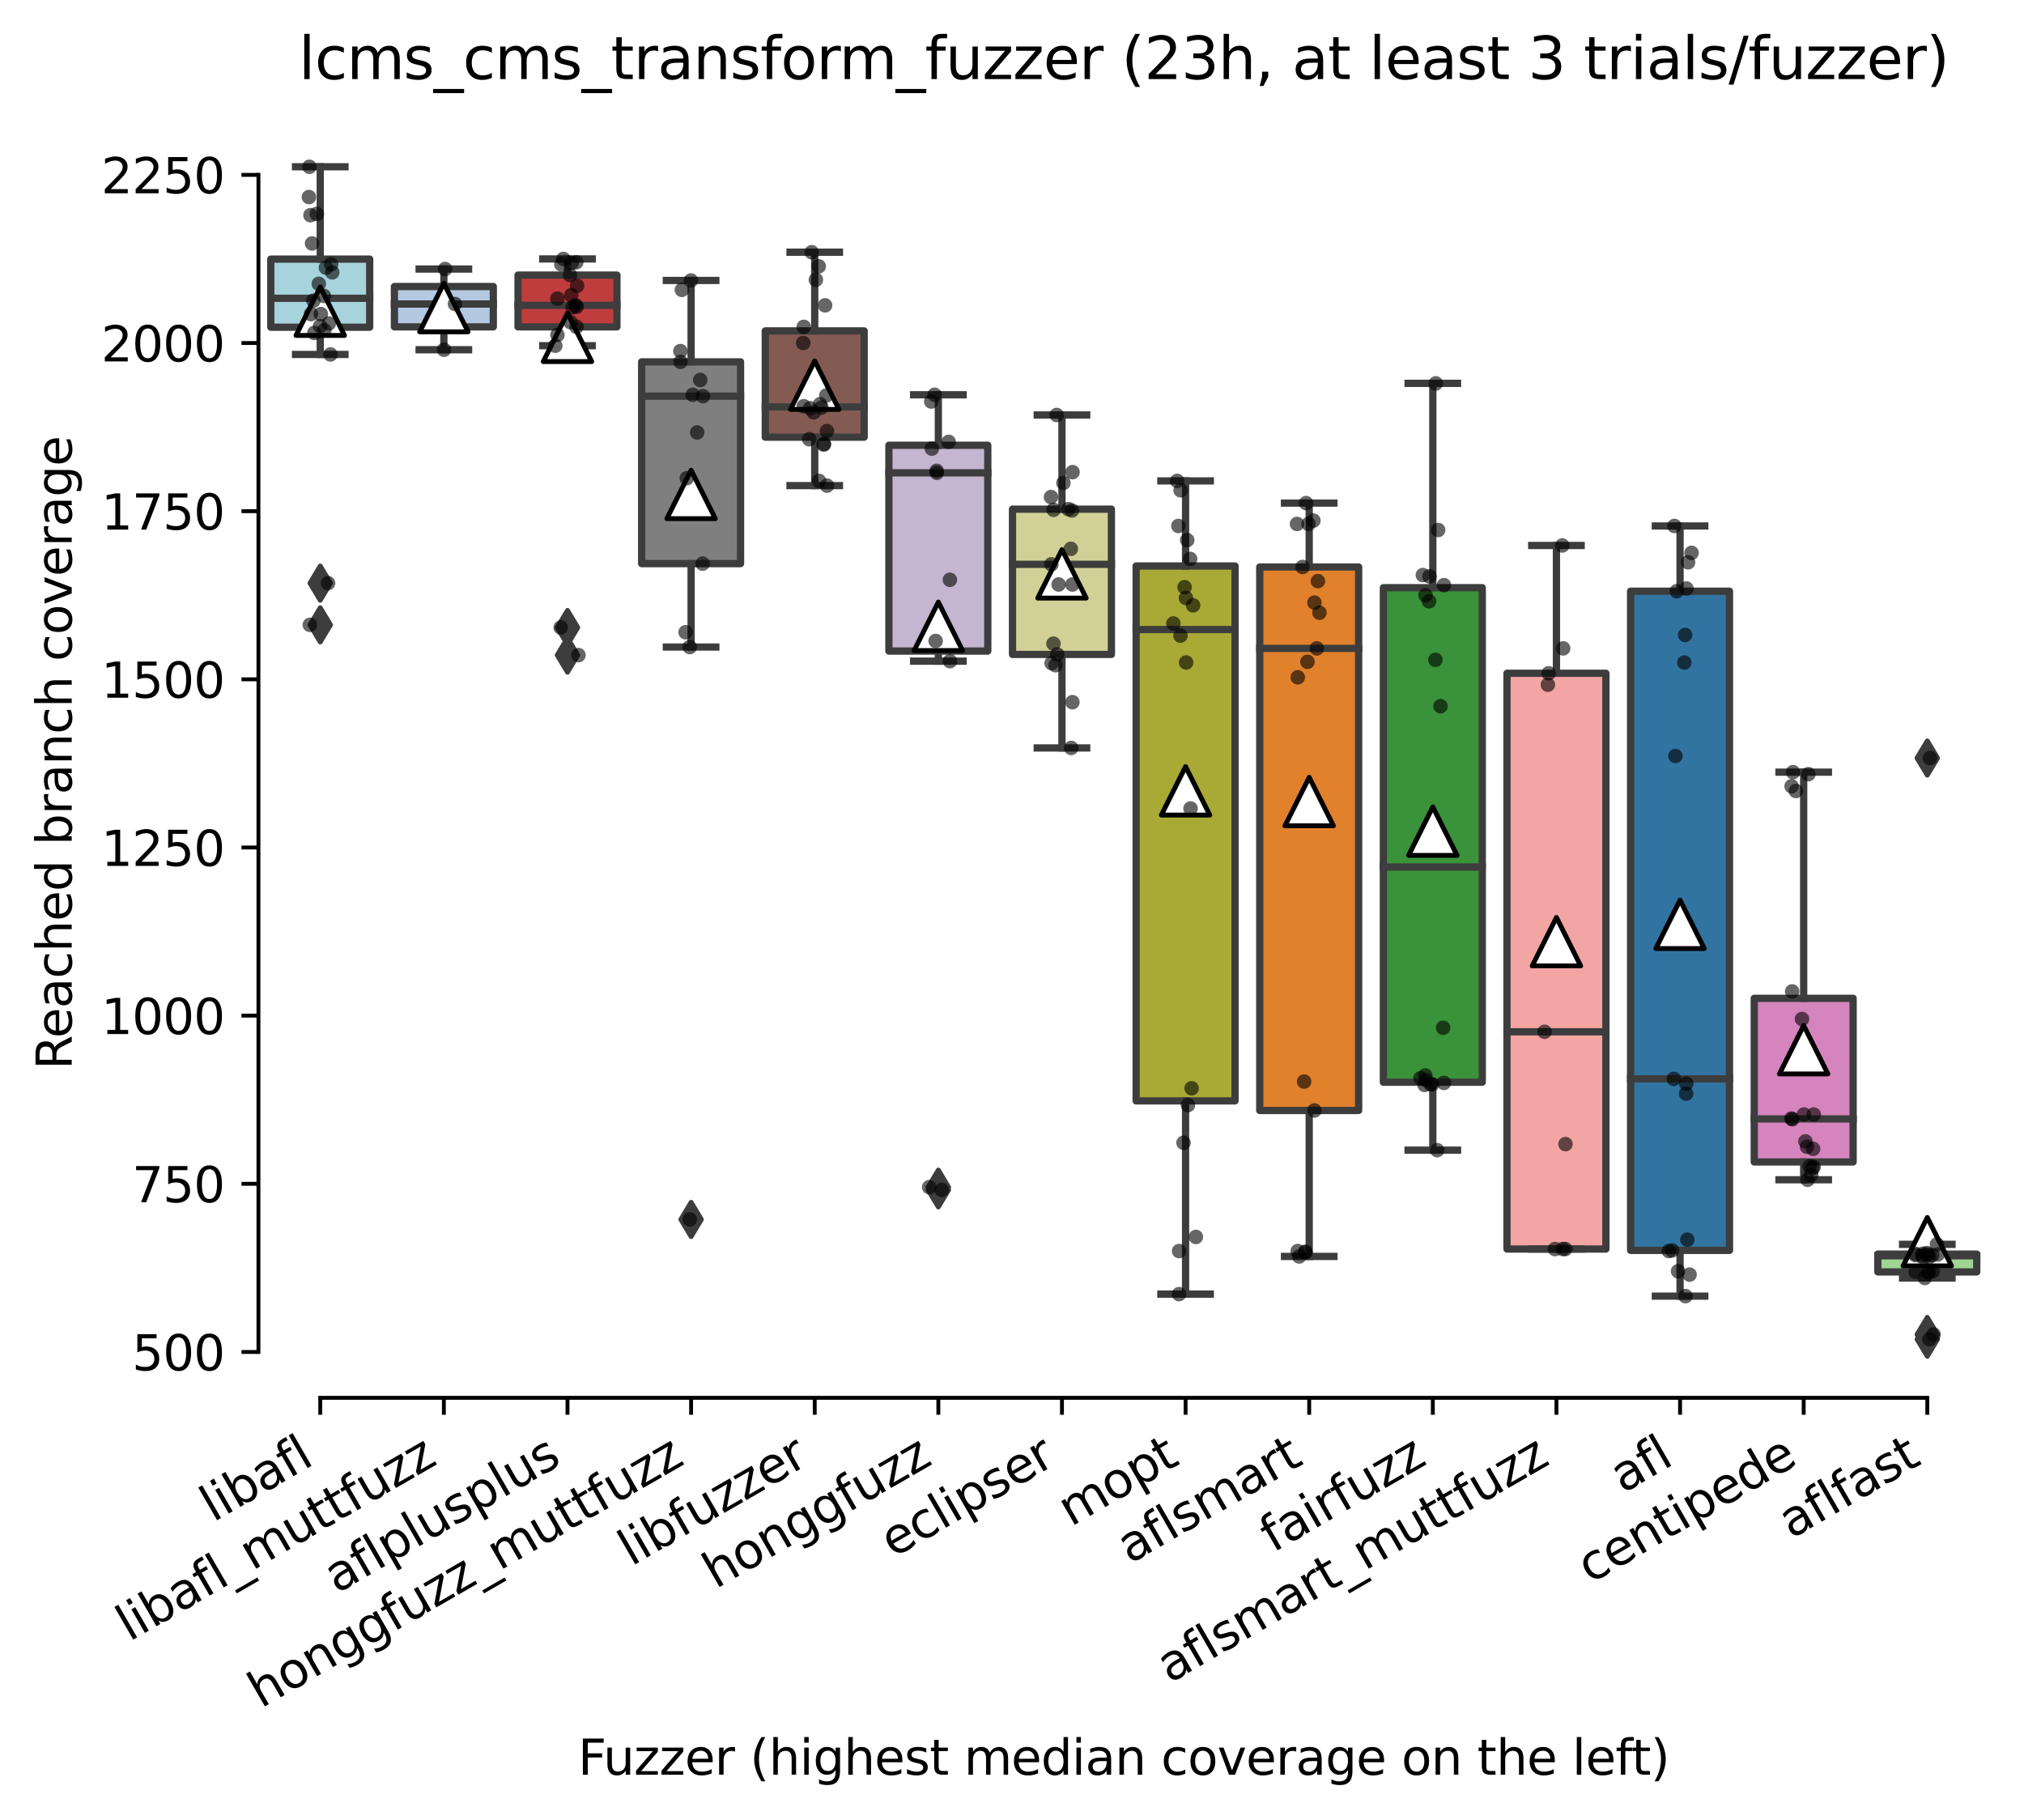 <?xml version="1.0" encoding="utf-8" standalone="no"?>
<!DOCTYPE svg PUBLIC "-//W3C//DTD SVG 1.1//EN"
  "http://www.w3.org/Graphics/SVG/1.1/DTD/svg11.dtd">
<svg xmlns:xlink="http://www.w3.org/1999/xlink" width="417.648pt" height="375.49pt" viewBox="0 0 417.648 375.49" xmlns="http://www.w3.org/2000/svg" version="1.1">
 <defs>
  <style type="text/css">*{stroke-linejoin: round; stroke-linecap: butt}</style>
 </defs>
 <g id="figure_1">
  <g id="patch_1">
   <path d="M 0 375.49 
L 417.648 375.49 
L 417.648 0 
L 0 0 
z
" style="fill: #ffffff"/>
  </g>
  <g id="axes_1">
   <g id="patch_2">
    <path d="M 53.328 288.43 
L 410.448 288.43 
L 410.448 22.318 
L 53.328 22.318 
z
" style="fill: #ffffff"/>
   </g>
   <g id="patch_3">
    <path d="M 55.879 67.517 
L 76.286 67.517 
L 76.286 53.464 
L 55.879 53.464 
L 55.879 67.517 
z
" clip-path="url(#p92f25ce778)" style="fill: #a7d4dc; stroke: #3d3d3d; stroke-width: 1.5; stroke-linejoin: miter"/>
   </g>
   <g id="patch_4">
    <path d="M 81.388 67.447 
L 101.794 67.447 
L 101.794 59.12 
L 81.388 59.12 
L 81.388 67.447 
z
" clip-path="url(#p92f25ce778)" style="fill: #b5c8e1; stroke: #3d3d3d; stroke-width: 1.5; stroke-linejoin: miter"/>
   </g>
   <g id="patch_5">
    <path d="M 106.896 67.447 
L 127.303 67.447 
L 127.303 56.76 
L 106.896 56.76 
L 106.896 67.447 
z
" clip-path="url(#p92f25ce778)" style="fill: #c03d3e; stroke: #3d3d3d; stroke-width: 1.5; stroke-linejoin: miter"/>
   </g>
   <g id="patch_6">
    <path d="M 132.405 116.303 
L 152.812 116.303 
L 152.812 74.665 
L 132.405 74.665 
L 132.405 116.303 
z
" clip-path="url(#p92f25ce778)" style="fill: #7f7f7f; stroke: #3d3d3d; stroke-width: 1.5; stroke-linejoin: miter"/>
   </g>
   <g id="patch_7">
    <path d="M 157.913 90.21 
L 178.32 90.21 
L 178.32 68.28 
L 157.913 68.28 
L 157.913 90.21 
z
" clip-path="url(#p92f25ce778)" style="fill: #845b53; stroke: #3d3d3d; stroke-width: 1.5; stroke-linejoin: miter"/>
   </g>
   <g id="patch_8">
    <path d="M 183.422 134.347 
L 203.829 134.347 
L 203.829 91.875 
L 183.422 91.875 
L 183.422 134.347 
z
" clip-path="url(#p92f25ce778)" style="fill: #c4b5d0; stroke: #3d3d3d; stroke-width: 1.5; stroke-linejoin: miter"/>
   </g>
   <g id="patch_9">
    <path d="M 208.93 135.041 
L 229.337 135.041 
L 229.337 105.061 
L 208.93 105.061 
L 208.93 135.041 
z
" clip-path="url(#p92f25ce778)" style="fill: #d1d197; stroke: #3d3d3d; stroke-width: 1.5; stroke-linejoin: miter"/>
   </g>
   <g id="patch_10">
    <path d="M 234.439 227.166 
L 254.846 227.166 
L 254.846 116.789 
L 234.439 116.789 
L 234.439 227.166 
z
" clip-path="url(#p92f25ce778)" style="fill: #a9aa35; stroke: #3d3d3d; stroke-width: 1.5; stroke-linejoin: miter"/>
   </g>
   <g id="patch_11">
    <path d="M 259.948 229.144 
L 280.354 229.144 
L 280.354 116.997 
L 259.948 116.997 
L 259.948 229.144 
z
" clip-path="url(#p92f25ce778)" style="fill: #e1812c; stroke: #3d3d3d; stroke-width: 1.5; stroke-linejoin: miter"/>
   </g>
   <g id="patch_12">
    <path d="M 285.456 223.314 
L 305.863 223.314 
L 305.863 121.265 
L 285.456 121.265 
L 285.456 223.314 
z
" clip-path="url(#p92f25ce778)" style="fill: #3a923a; stroke: #3d3d3d; stroke-width: 1.5; stroke-linejoin: miter"/>
   </g>
   <g id="patch_13">
    <path d="M 310.965 257.736 
L 331.372 257.736 
L 331.372 138.927 
L 310.965 138.927 
L 310.965 257.736 
z
" clip-path="url(#p92f25ce778)" style="fill: #f2a5a3; stroke: #3d3d3d; stroke-width: 1.5; stroke-linejoin: miter"/>
   </g>
   <g id="patch_14">
    <path d="M 336.473 258.013 
L 356.88 258.013 
L 356.88 121.994 
L 336.473 121.994 
L 336.473 258.013 
z
" clip-path="url(#p92f25ce778)" style="fill: #3274a1; stroke: #3d3d3d; stroke-width: 1.5; stroke-linejoin: miter"/>
   </g>
   <g id="patch_15">
    <path d="M 361.982 239.762 
L 382.389 239.762 
L 382.389 206 
L 361.982 206 
L 361.982 239.762 
z
" clip-path="url(#p92f25ce778)" style="fill: #d684bd; stroke: #3d3d3d; stroke-width: 1.5; stroke-linejoin: miter"/>
   </g>
   <g id="patch_16">
    <path d="M 387.49 262.455 
L 407.897 262.455 
L 407.897 258.777 
L 387.49 258.777 
L 387.49 262.455 
z
" clip-path="url(#p92f25ce778)" style="fill: #9fd495; stroke: #3d3d3d; stroke-width: 1.5; stroke-linejoin: miter"/>
   </g>
   <g id="matplotlib.axis_1">
    <g id="xtick_1">
     <g id="line2d_1">
      <defs>
       <path id="m02929013e7" d="M 0 0 
L 0 3.5 
" style="stroke: #000000; stroke-width: 0.8"/>
      </defs>
      <g>
       <use xlink:href="#m02929013e7" x="66.082" y="288.43" style="stroke: #000000; stroke-width: 0.8"/>
      </g>
     </g>
     <g id="text_1">
      <!-- libafl -->
      <g transform="translate(43.971 314.176) rotate(-30) scale(0.1 -0.1)">
       <defs>
        <path id="DejaVuSans-6c" d="M 603 4863 
L 1178 4863 
L 1178 0 
L 603 0 
L 603 4863 
z
" transform="scale(0.016)"/>
        <path id="DejaVuSans-69" d="M 603 3500 
L 1178 3500 
L 1178 0 
L 603 0 
L 603 3500 
z
M 603 4863 
L 1178 4863 
L 1178 4134 
L 603 4134 
L 603 4863 
z
" transform="scale(0.016)"/>
        <path id="DejaVuSans-62" d="M 3116 1747 
Q 3116 2381 2855 2742 
Q 2594 3103 2138 3103 
Q 1681 3103 1420 2742 
Q 1159 2381 1159 1747 
Q 1159 1113 1420 752 
Q 1681 391 2138 391 
Q 2594 391 2855 752 
Q 3116 1113 3116 1747 
z
M 1159 2969 
Q 1341 3281 1617 3432 
Q 1894 3584 2278 3584 
Q 2916 3584 3314 3078 
Q 3713 2572 3713 1747 
Q 3713 922 3314 415 
Q 2916 -91 2278 -91 
Q 1894 -91 1617 61 
Q 1341 213 1159 525 
L 1159 0 
L 581 0 
L 581 4863 
L 1159 4863 
L 1159 2969 
z
" transform="scale(0.016)"/>
        <path id="DejaVuSans-61" d="M 2194 1759 
Q 1497 1759 1228 1600 
Q 959 1441 959 1056 
Q 959 750 1161 570 
Q 1363 391 1709 391 
Q 2188 391 2477 730 
Q 2766 1069 2766 1631 
L 2766 1759 
L 2194 1759 
z
M 3341 1997 
L 3341 0 
L 2766 0 
L 2766 531 
Q 2569 213 2275 61 
Q 1981 -91 1556 -91 
Q 1019 -91 701 211 
Q 384 513 384 1019 
Q 384 1609 779 1909 
Q 1175 2209 1959 2209 
L 2766 2209 
L 2766 2266 
Q 2766 2663 2505 2880 
Q 2244 3097 1772 3097 
Q 1472 3097 1187 3025 
Q 903 2953 641 2809 
L 641 3341 
Q 956 3463 1253 3523 
Q 1550 3584 1831 3584 
Q 2591 3584 2966 3190 
Q 3341 2797 3341 1997 
z
" transform="scale(0.016)"/>
        <path id="DejaVuSans-66" d="M 2375 4863 
L 2375 4384 
L 1825 4384 
Q 1516 4384 1395 4259 
Q 1275 4134 1275 3809 
L 1275 3500 
L 2222 3500 
L 2222 3053 
L 1275 3053 
L 1275 0 
L 697 0 
L 697 3053 
L 147 3053 
L 147 3500 
L 697 3500 
L 697 3744 
Q 697 4328 969 4595 
Q 1241 4863 1831 4863 
L 2375 4863 
z
" transform="scale(0.016)"/>
       </defs>
       <use xlink:href="#DejaVuSans-6c"/>
       <use xlink:href="#DejaVuSans-69" x="27.783"/>
       <use xlink:href="#DejaVuSans-62" x="55.566"/>
       <use xlink:href="#DejaVuSans-61" x="119.043"/>
       <use xlink:href="#DejaVuSans-66" x="180.322"/>
       <use xlink:href="#DejaVuSans-6c" x="215.527"/>
      </g>
     </g>
    </g>
    <g id="xtick_2">
     <g id="line2d_2">
      <g>
       <use xlink:href="#m02929013e7" x="91.591" y="288.43" style="stroke: #000000; stroke-width: 0.8"/>
      </g>
     </g>
     <g id="text_2">
      <!-- libafl_muttfuzz -->
      <g transform="translate(26.669 338.813) rotate(-30) scale(0.1 -0.1)">
       <defs>
        <path id="DejaVuSans-5f" d="M 3263 -1063 
L 3263 -1509 
L -63 -1509 
L -63 -1063 
L 3263 -1063 
z
" transform="scale(0.016)"/>
        <path id="DejaVuSans-6d" d="M 3328 2828 
Q 3544 3216 3844 3400 
Q 4144 3584 4550 3584 
Q 5097 3584 5394 3201 
Q 5691 2819 5691 2113 
L 5691 0 
L 5113 0 
L 5113 2094 
Q 5113 2597 4934 2840 
Q 4756 3084 4391 3084 
Q 3944 3084 3684 2787 
Q 3425 2491 3425 1978 
L 3425 0 
L 2847 0 
L 2847 2094 
Q 2847 2600 2669 2842 
Q 2491 3084 2119 3084 
Q 1678 3084 1418 2786 
Q 1159 2488 1159 1978 
L 1159 0 
L 581 0 
L 581 3500 
L 1159 3500 
L 1159 2956 
Q 1356 3278 1631 3431 
Q 1906 3584 2284 3584 
Q 2666 3584 2933 3390 
Q 3200 3197 3328 2828 
z
" transform="scale(0.016)"/>
        <path id="DejaVuSans-75" d="M 544 1381 
L 544 3500 
L 1119 3500 
L 1119 1403 
Q 1119 906 1312 657 
Q 1506 409 1894 409 
Q 2359 409 2629 706 
Q 2900 1003 2900 1516 
L 2900 3500 
L 3475 3500 
L 3475 0 
L 2900 0 
L 2900 538 
Q 2691 219 2414 64 
Q 2138 -91 1772 -91 
Q 1169 -91 856 284 
Q 544 659 544 1381 
z
M 1991 3584 
L 1991 3584 
z
" transform="scale(0.016)"/>
        <path id="DejaVuSans-74" d="M 1172 4494 
L 1172 3500 
L 2356 3500 
L 2356 3053 
L 1172 3053 
L 1172 1153 
Q 1172 725 1289 603 
Q 1406 481 1766 481 
L 2356 481 
L 2356 0 
L 1766 0 
Q 1100 0 847 248 
Q 594 497 594 1153 
L 594 3053 
L 172 3053 
L 172 3500 
L 594 3500 
L 594 4494 
L 1172 4494 
z
" transform="scale(0.016)"/>
        <path id="DejaVuSans-7a" d="M 353 3500 
L 3084 3500 
L 3084 2975 
L 922 459 
L 3084 459 
L 3084 0 
L 275 0 
L 275 525 
L 2438 3041 
L 353 3041 
L 353 3500 
z
" transform="scale(0.016)"/>
       </defs>
       <use xlink:href="#DejaVuSans-6c"/>
       <use xlink:href="#DejaVuSans-69" x="27.783"/>
       <use xlink:href="#DejaVuSans-62" x="55.566"/>
       <use xlink:href="#DejaVuSans-61" x="119.043"/>
       <use xlink:href="#DejaVuSans-66" x="180.322"/>
       <use xlink:href="#DejaVuSans-6c" x="215.527"/>
       <use xlink:href="#DejaVuSans-5f" x="243.311"/>
       <use xlink:href="#DejaVuSans-6d" x="293.311"/>
       <use xlink:href="#DejaVuSans-75" x="390.723"/>
       <use xlink:href="#DejaVuSans-74" x="454.102"/>
       <use xlink:href="#DejaVuSans-74" x="493.311"/>
       <use xlink:href="#DejaVuSans-66" x="532.52"/>
       <use xlink:href="#DejaVuSans-75" x="567.725"/>
       <use xlink:href="#DejaVuSans-7a" x="631.104"/>
       <use xlink:href="#DejaVuSans-7a" x="683.594"/>
      </g>
     </g>
    </g>
    <g id="xtick_3">
     <g id="line2d_3">
      <g>
       <use xlink:href="#m02929013e7" x="117.1" y="288.43" style="stroke: #000000; stroke-width: 0.8"/>
      </g>
     </g>
     <g id="text_3">
      <!-- aflplusplus -->
      <g transform="translate(69.491 328.897) rotate(-30) scale(0.1 -0.1)">
       <defs>
        <path id="DejaVuSans-70" d="M 1159 525 
L 1159 -1331 
L 581 -1331 
L 581 3500 
L 1159 3500 
L 1159 2969 
Q 1341 3281 1617 3432 
Q 1894 3584 2278 3584 
Q 2916 3584 3314 3078 
Q 3713 2572 3713 1747 
Q 3713 922 3314 415 
Q 2916 -91 2278 -91 
Q 1894 -91 1617 61 
Q 1341 213 1159 525 
z
M 3116 1747 
Q 3116 2381 2855 2742 
Q 2594 3103 2138 3103 
Q 1681 3103 1420 2742 
Q 1159 2381 1159 1747 
Q 1159 1113 1420 752 
Q 1681 391 2138 391 
Q 2594 391 2855 752 
Q 3116 1113 3116 1747 
z
" transform="scale(0.016)"/>
        <path id="DejaVuSans-73" d="M 2834 3397 
L 2834 2853 
Q 2591 2978 2328 3040 
Q 2066 3103 1784 3103 
Q 1356 3103 1142 2972 
Q 928 2841 928 2578 
Q 928 2378 1081 2264 
Q 1234 2150 1697 2047 
L 1894 2003 
Q 2506 1872 2764 1633 
Q 3022 1394 3022 966 
Q 3022 478 2636 193 
Q 2250 -91 1575 -91 
Q 1294 -91 989 -36 
Q 684 19 347 128 
L 347 722 
Q 666 556 975 473 
Q 1284 391 1588 391 
Q 1994 391 2212 530 
Q 2431 669 2431 922 
Q 2431 1156 2273 1281 
Q 2116 1406 1581 1522 
L 1381 1569 
Q 847 1681 609 1914 
Q 372 2147 372 2553 
Q 372 3047 722 3315 
Q 1072 3584 1716 3584 
Q 2034 3584 2315 3537 
Q 2597 3491 2834 3397 
z
" transform="scale(0.016)"/>
       </defs>
       <use xlink:href="#DejaVuSans-61"/>
       <use xlink:href="#DejaVuSans-66" x="61.279"/>
       <use xlink:href="#DejaVuSans-6c" x="96.484"/>
       <use xlink:href="#DejaVuSans-70" x="124.268"/>
       <use xlink:href="#DejaVuSans-6c" x="187.744"/>
       <use xlink:href="#DejaVuSans-75" x="215.527"/>
       <use xlink:href="#DejaVuSans-73" x="278.906"/>
       <use xlink:href="#DejaVuSans-70" x="331.006"/>
       <use xlink:href="#DejaVuSans-6c" x="394.482"/>
       <use xlink:href="#DejaVuSans-75" x="422.266"/>
       <use xlink:href="#DejaVuSans-73" x="485.645"/>
      </g>
     </g>
    </g>
    <g id="xtick_4">
     <g id="line2d_4">
      <g>
       <use xlink:href="#m02929013e7" x="142.608" y="288.43" style="stroke: #000000; stroke-width: 0.8"/>
      </g>
     </g>
     <g id="text_4">
      <!-- honggfuzz_muttfuzz -->
      <g transform="translate(53.858 352.57) rotate(-30) scale(0.1 -0.1)">
       <defs>
        <path id="DejaVuSans-68" d="M 3513 2113 
L 3513 0 
L 2938 0 
L 2938 2094 
Q 2938 2591 2744 2837 
Q 2550 3084 2163 3084 
Q 1697 3084 1428 2787 
Q 1159 2491 1159 1978 
L 1159 0 
L 581 0 
L 581 4863 
L 1159 4863 
L 1159 2956 
Q 1366 3272 1645 3428 
Q 1925 3584 2291 3584 
Q 2894 3584 3203 3211 
Q 3513 2838 3513 2113 
z
" transform="scale(0.016)"/>
        <path id="DejaVuSans-6f" d="M 1959 3097 
Q 1497 3097 1228 2736 
Q 959 2375 959 1747 
Q 959 1119 1226 758 
Q 1494 397 1959 397 
Q 2419 397 2687 759 
Q 2956 1122 2956 1747 
Q 2956 2369 2687 2733 
Q 2419 3097 1959 3097 
z
M 1959 3584 
Q 2709 3584 3137 3096 
Q 3566 2609 3566 1747 
Q 3566 888 3137 398 
Q 2709 -91 1959 -91 
Q 1206 -91 779 398 
Q 353 888 353 1747 
Q 353 2609 779 3096 
Q 1206 3584 1959 3584 
z
" transform="scale(0.016)"/>
        <path id="DejaVuSans-6e" d="M 3513 2113 
L 3513 0 
L 2938 0 
L 2938 2094 
Q 2938 2591 2744 2837 
Q 2550 3084 2163 3084 
Q 1697 3084 1428 2787 
Q 1159 2491 1159 1978 
L 1159 0 
L 581 0 
L 581 3500 
L 1159 3500 
L 1159 2956 
Q 1366 3272 1645 3428 
Q 1925 3584 2291 3584 
Q 2894 3584 3203 3211 
Q 3513 2838 3513 2113 
z
" transform="scale(0.016)"/>
        <path id="DejaVuSans-67" d="M 2906 1791 
Q 2906 2416 2648 2759 
Q 2391 3103 1925 3103 
Q 1463 3103 1205 2759 
Q 947 2416 947 1791 
Q 947 1169 1205 825 
Q 1463 481 1925 481 
Q 2391 481 2648 825 
Q 2906 1169 2906 1791 
z
M 3481 434 
Q 3481 -459 3084 -895 
Q 2688 -1331 1869 -1331 
Q 1566 -1331 1297 -1286 
Q 1028 -1241 775 -1147 
L 775 -588 
Q 1028 -725 1275 -790 
Q 1522 -856 1778 -856 
Q 2344 -856 2625 -561 
Q 2906 -266 2906 331 
L 2906 616 
Q 2728 306 2450 153 
Q 2172 0 1784 0 
Q 1141 0 747 490 
Q 353 981 353 1791 
Q 353 2603 747 3093 
Q 1141 3584 1784 3584 
Q 2172 3584 2450 3431 
Q 2728 3278 2906 2969 
L 2906 3500 
L 3481 3500 
L 3481 434 
z
" transform="scale(0.016)"/>
       </defs>
       <use xlink:href="#DejaVuSans-68"/>
       <use xlink:href="#DejaVuSans-6f" x="63.379"/>
       <use xlink:href="#DejaVuSans-6e" x="124.561"/>
       <use xlink:href="#DejaVuSans-67" x="187.939"/>
       <use xlink:href="#DejaVuSans-67" x="251.416"/>
       <use xlink:href="#DejaVuSans-66" x="314.893"/>
       <use xlink:href="#DejaVuSans-75" x="350.098"/>
       <use xlink:href="#DejaVuSans-7a" x="413.477"/>
       <use xlink:href="#DejaVuSans-7a" x="465.967"/>
       <use xlink:href="#DejaVuSans-5f" x="518.457"/>
       <use xlink:href="#DejaVuSans-6d" x="568.457"/>
       <use xlink:href="#DejaVuSans-75" x="665.869"/>
       <use xlink:href="#DejaVuSans-74" x="729.248"/>
       <use xlink:href="#DejaVuSans-74" x="768.457"/>
       <use xlink:href="#DejaVuSans-66" x="807.666"/>
       <use xlink:href="#DejaVuSans-75" x="842.871"/>
       <use xlink:href="#DejaVuSans-7a" x="906.25"/>
       <use xlink:href="#DejaVuSans-7a" x="958.74"/>
      </g>
     </g>
    </g>
    <g id="xtick_5">
     <g id="line2d_5">
      <g>
       <use xlink:href="#m02929013e7" x="168.117" y="288.43" style="stroke: #000000; stroke-width: 0.8"/>
      </g>
     </g>
     <g id="text_5">
      <!-- libfuzzer -->
      <g transform="translate(130.25 323.272) rotate(-30) scale(0.1 -0.1)">
       <defs>
        <path id="DejaVuSans-65" d="M 3597 1894 
L 3597 1613 
L 953 1613 
Q 991 1019 1311 708 
Q 1631 397 2203 397 
Q 2534 397 2845 478 
Q 3156 559 3463 722 
L 3463 178 
Q 3153 47 2828 -22 
Q 2503 -91 2169 -91 
Q 1331 -91 842 396 
Q 353 884 353 1716 
Q 353 2575 817 3079 
Q 1281 3584 2069 3584 
Q 2775 3584 3186 3129 
Q 3597 2675 3597 1894 
z
M 3022 2063 
Q 3016 2534 2758 2815 
Q 2500 3097 2075 3097 
Q 1594 3097 1305 2825 
Q 1016 2553 972 2059 
L 3022 2063 
z
" transform="scale(0.016)"/>
        <path id="DejaVuSans-72" d="M 2631 2963 
Q 2534 3019 2420 3045 
Q 2306 3072 2169 3072 
Q 1681 3072 1420 2755 
Q 1159 2438 1159 1844 
L 1159 0 
L 581 0 
L 581 3500 
L 1159 3500 
L 1159 2956 
Q 1341 3275 1631 3429 
Q 1922 3584 2338 3584 
Q 2397 3584 2469 3576 
Q 2541 3569 2628 3553 
L 2631 2963 
z
" transform="scale(0.016)"/>
       </defs>
       <use xlink:href="#DejaVuSans-6c"/>
       <use xlink:href="#DejaVuSans-69" x="27.783"/>
       <use xlink:href="#DejaVuSans-62" x="55.566"/>
       <use xlink:href="#DejaVuSans-66" x="119.043"/>
       <use xlink:href="#DejaVuSans-75" x="154.248"/>
       <use xlink:href="#DejaVuSans-7a" x="217.627"/>
       <use xlink:href="#DejaVuSans-7a" x="270.117"/>
       <use xlink:href="#DejaVuSans-65" x="322.607"/>
       <use xlink:href="#DejaVuSans-72" x="384.131"/>
      </g>
     </g>
    </g>
    <g id="xtick_6">
     <g id="line2d_6">
      <g>
       <use xlink:href="#m02929013e7" x="193.625" y="288.43" style="stroke: #000000; stroke-width: 0.8"/>
      </g>
     </g>
     <g id="text_6">
      <!-- honggfuzz -->
      <g transform="translate(147.686 327.933) rotate(-30) scale(0.1 -0.1)">
       <use xlink:href="#DejaVuSans-68"/>
       <use xlink:href="#DejaVuSans-6f" x="63.379"/>
       <use xlink:href="#DejaVuSans-6e" x="124.561"/>
       <use xlink:href="#DejaVuSans-67" x="187.939"/>
       <use xlink:href="#DejaVuSans-67" x="251.416"/>
       <use xlink:href="#DejaVuSans-66" x="314.893"/>
       <use xlink:href="#DejaVuSans-75" x="350.098"/>
       <use xlink:href="#DejaVuSans-7a" x="413.477"/>
       <use xlink:href="#DejaVuSans-7a" x="465.967"/>
      </g>
     </g>
    </g>
    <g id="xtick_7">
     <g id="line2d_7">
      <g>
       <use xlink:href="#m02929013e7" x="219.134" y="288.43" style="stroke: #000000; stroke-width: 0.8"/>
      </g>
     </g>
     <g id="text_7">
      <!-- eclipser -->
      <g transform="translate(184.293 321.525) rotate(-30) scale(0.1 -0.1)">
       <defs>
        <path id="DejaVuSans-63" d="M 3122 3366 
L 3122 2828 
Q 2878 2963 2633 3030 
Q 2388 3097 2138 3097 
Q 1578 3097 1268 2742 
Q 959 2388 959 1747 
Q 959 1106 1268 751 
Q 1578 397 2138 397 
Q 2388 397 2633 464 
Q 2878 531 3122 666 
L 3122 134 
Q 2881 22 2623 -34 
Q 2366 -91 2075 -91 
Q 1284 -91 818 406 
Q 353 903 353 1747 
Q 353 2603 823 3093 
Q 1294 3584 2113 3584 
Q 2378 3584 2631 3529 
Q 2884 3475 3122 3366 
z
" transform="scale(0.016)"/>
       </defs>
       <use xlink:href="#DejaVuSans-65"/>
       <use xlink:href="#DejaVuSans-63" x="61.523"/>
       <use xlink:href="#DejaVuSans-6c" x="116.504"/>
       <use xlink:href="#DejaVuSans-69" x="144.287"/>
       <use xlink:href="#DejaVuSans-70" x="172.07"/>
       <use xlink:href="#DejaVuSans-73" x="235.547"/>
       <use xlink:href="#DejaVuSans-65" x="287.646"/>
       <use xlink:href="#DejaVuSans-72" x="349.17"/>
      </g>
     </g>
    </g>
    <g id="xtick_8">
     <g id="line2d_8">
      <g>
       <use xlink:href="#m02929013e7" x="244.642" y="288.43" style="stroke: #000000; stroke-width: 0.8"/>
      </g>
     </g>
     <g id="text_8">
      <!-- mopt -->
      <g transform="translate(220.975 315.075) rotate(-30) scale(0.1 -0.1)">
       <use xlink:href="#DejaVuSans-6d"/>
       <use xlink:href="#DejaVuSans-6f" x="97.412"/>
       <use xlink:href="#DejaVuSans-70" x="158.594"/>
       <use xlink:href="#DejaVuSans-74" x="222.07"/>
      </g>
     </g>
    </g>
    <g id="xtick_9">
     <g id="line2d_9">
      <g>
       <use xlink:href="#m02929013e7" x="270.151" y="288.43" style="stroke: #000000; stroke-width: 0.8"/>
      </g>
     </g>
     <g id="text_9">
      <!-- aflsmart -->
      <g transform="translate(233.14 322.779) rotate(-30) scale(0.1 -0.1)">
       <use xlink:href="#DejaVuSans-61"/>
       <use xlink:href="#DejaVuSans-66" x="61.279"/>
       <use xlink:href="#DejaVuSans-6c" x="96.484"/>
       <use xlink:href="#DejaVuSans-73" x="124.268"/>
       <use xlink:href="#DejaVuSans-6d" x="176.367"/>
       <use xlink:href="#DejaVuSans-61" x="273.779"/>
       <use xlink:href="#DejaVuSans-72" x="335.059"/>
       <use xlink:href="#DejaVuSans-74" x="376.172"/>
      </g>
     </g>
    </g>
    <g id="xtick_10">
     <g id="line2d_10">
      <g>
       <use xlink:href="#m02929013e7" x="295.66" y="288.43" style="stroke: #000000; stroke-width: 0.8"/>
      </g>
     </g>
     <g id="text_10">
      <!-- fairfuzz -->
      <g transform="translate(262.67 320.457) rotate(-30) scale(0.1 -0.1)">
       <use xlink:href="#DejaVuSans-66"/>
       <use xlink:href="#DejaVuSans-61" x="35.205"/>
       <use xlink:href="#DejaVuSans-69" x="96.484"/>
       <use xlink:href="#DejaVuSans-72" x="124.268"/>
       <use xlink:href="#DejaVuSans-66" x="165.381"/>
       <use xlink:href="#DejaVuSans-75" x="200.586"/>
       <use xlink:href="#DejaVuSans-7a" x="263.965"/>
       <use xlink:href="#DejaVuSans-7a" x="316.455"/>
      </g>
     </g>
    </g>
    <g id="xtick_11">
     <g id="line2d_11">
      <g>
       <use xlink:href="#m02929013e7" x="321.168" y="288.43" style="stroke: #000000; stroke-width: 0.8"/>
      </g>
     </g>
     <g id="text_11">
      <!-- aflsmart_muttfuzz -->
      <g transform="translate(241.346 347.415) rotate(-30) scale(0.1 -0.1)">
       <use xlink:href="#DejaVuSans-61"/>
       <use xlink:href="#DejaVuSans-66" x="61.279"/>
       <use xlink:href="#DejaVuSans-6c" x="96.484"/>
       <use xlink:href="#DejaVuSans-73" x="124.268"/>
       <use xlink:href="#DejaVuSans-6d" x="176.367"/>
       <use xlink:href="#DejaVuSans-61" x="273.779"/>
       <use xlink:href="#DejaVuSans-72" x="335.059"/>
       <use xlink:href="#DejaVuSans-74" x="376.172"/>
       <use xlink:href="#DejaVuSans-5f" x="415.381"/>
       <use xlink:href="#DejaVuSans-6d" x="465.381"/>
       <use xlink:href="#DejaVuSans-75" x="562.793"/>
       <use xlink:href="#DejaVuSans-74" x="626.172"/>
       <use xlink:href="#DejaVuSans-74" x="665.381"/>
       <use xlink:href="#DejaVuSans-66" x="704.59"/>
       <use xlink:href="#DejaVuSans-75" x="739.795"/>
       <use xlink:href="#DejaVuSans-7a" x="803.174"/>
       <use xlink:href="#DejaVuSans-7a" x="855.664"/>
      </g>
     </g>
    </g>
    <g id="xtick_12">
     <g id="line2d_12">
      <g>
       <use xlink:href="#m02929013e7" x="346.677" y="288.43" style="stroke: #000000; stroke-width: 0.8"/>
      </g>
     </g>
     <g id="text_12">
      <!-- afl -->
      <g transform="translate(334.875 308.224) rotate(-30) scale(0.1 -0.1)">
       <use xlink:href="#DejaVuSans-61"/>
       <use xlink:href="#DejaVuSans-66" x="61.279"/>
       <use xlink:href="#DejaVuSans-6c" x="96.484"/>
      </g>
     </g>
    </g>
    <g id="xtick_13">
     <g id="line2d_13">
      <g>
       <use xlink:href="#m02929013e7" x="372.185" y="288.43" style="stroke: #000000; stroke-width: 0.8"/>
      </g>
     </g>
     <g id="text_13">
      <!-- centipede -->
      <g transform="translate(328.112 326.856) rotate(-30) scale(0.1 -0.1)">
       <defs>
        <path id="DejaVuSans-64" d="M 2906 2969 
L 2906 4863 
L 3481 4863 
L 3481 0 
L 2906 0 
L 2906 525 
Q 2725 213 2448 61 
Q 2172 -91 1784 -91 
Q 1150 -91 751 415 
Q 353 922 353 1747 
Q 353 2572 751 3078 
Q 1150 3584 1784 3584 
Q 2172 3584 2448 3432 
Q 2725 3281 2906 2969 
z
M 947 1747 
Q 947 1113 1208 752 
Q 1469 391 1925 391 
Q 2381 391 2643 752 
Q 2906 1113 2906 1747 
Q 2906 2381 2643 2742 
Q 2381 3103 1925 3103 
Q 1469 3103 1208 2742 
Q 947 2381 947 1747 
z
" transform="scale(0.016)"/>
       </defs>
       <use xlink:href="#DejaVuSans-63"/>
       <use xlink:href="#DejaVuSans-65" x="54.98"/>
       <use xlink:href="#DejaVuSans-6e" x="116.504"/>
       <use xlink:href="#DejaVuSans-74" x="179.883"/>
       <use xlink:href="#DejaVuSans-69" x="219.092"/>
       <use xlink:href="#DejaVuSans-70" x="246.875"/>
       <use xlink:href="#DejaVuSans-65" x="310.352"/>
       <use xlink:href="#DejaVuSans-64" x="371.875"/>
       <use xlink:href="#DejaVuSans-65" x="435.352"/>
      </g>
     </g>
    </g>
    <g id="xtick_14">
     <g id="line2d_14">
      <g>
       <use xlink:href="#m02929013e7" x="397.694" y="288.43" style="stroke: #000000; stroke-width: 0.8"/>
      </g>
     </g>
     <g id="text_14">
      <!-- aflfast -->
      <g transform="translate(369.63 317.613) rotate(-30) scale(0.1 -0.1)">
       <use xlink:href="#DejaVuSans-61"/>
       <use xlink:href="#DejaVuSans-66" x="61.279"/>
       <use xlink:href="#DejaVuSans-6c" x="96.484"/>
       <use xlink:href="#DejaVuSans-66" x="124.268"/>
       <use xlink:href="#DejaVuSans-61" x="159.473"/>
       <use xlink:href="#DejaVuSans-73" x="220.752"/>
       <use xlink:href="#DejaVuSans-74" x="272.852"/>
      </g>
     </g>
    </g>
    <g id="text_15">
     <!-- Fuzzer (highest median coverage on the left) -->
     <g transform="translate(119.27 366.21) scale(0.1 -0.1)">
      <defs>
       <path id="DejaVuSans-46" d="M 628 4666 
L 3309 4666 
L 3309 4134 
L 1259 4134 
L 1259 2759 
L 3109 2759 
L 3109 2228 
L 1259 2228 
L 1259 0 
L 628 0 
L 628 4666 
z
" transform="scale(0.016)"/>
       <path id="DejaVuSans-20" transform="scale(0.016)"/>
       <path id="DejaVuSans-28" d="M 1984 4856 
Q 1566 4138 1362 3434 
Q 1159 2731 1159 2009 
Q 1159 1288 1364 580 
Q 1569 -128 1984 -844 
L 1484 -844 
Q 1016 -109 783 600 
Q 550 1309 550 2009 
Q 550 2706 781 3412 
Q 1013 4119 1484 4856 
L 1984 4856 
z
" transform="scale(0.016)"/>
       <path id="DejaVuSans-76" d="M 191 3500 
L 800 3500 
L 1894 563 
L 2988 3500 
L 3597 3500 
L 2284 0 
L 1503 0 
L 191 3500 
z
" transform="scale(0.016)"/>
       <path id="DejaVuSans-29" d="M 513 4856 
L 1013 4856 
Q 1481 4119 1714 3412 
Q 1947 2706 1947 2009 
Q 1947 1309 1714 600 
Q 1481 -109 1013 -844 
L 513 -844 
Q 928 -128 1133 580 
Q 1338 1288 1338 2009 
Q 1338 2731 1133 3434 
Q 928 4138 513 4856 
z
" transform="scale(0.016)"/>
      </defs>
      <use xlink:href="#DejaVuSans-46"/>
      <use xlink:href="#DejaVuSans-75" x="52.02"/>
      <use xlink:href="#DejaVuSans-7a" x="115.398"/>
      <use xlink:href="#DejaVuSans-7a" x="167.889"/>
      <use xlink:href="#DejaVuSans-65" x="220.379"/>
      <use xlink:href="#DejaVuSans-72" x="281.902"/>
      <use xlink:href="#DejaVuSans-20" x="323.016"/>
      <use xlink:href="#DejaVuSans-28" x="354.803"/>
      <use xlink:href="#DejaVuSans-68" x="393.816"/>
      <use xlink:href="#DejaVuSans-69" x="457.195"/>
      <use xlink:href="#DejaVuSans-67" x="484.979"/>
      <use xlink:href="#DejaVuSans-68" x="548.455"/>
      <use xlink:href="#DejaVuSans-65" x="611.834"/>
      <use xlink:href="#DejaVuSans-73" x="673.357"/>
      <use xlink:href="#DejaVuSans-74" x="725.457"/>
      <use xlink:href="#DejaVuSans-20" x="764.666"/>
      <use xlink:href="#DejaVuSans-6d" x="796.453"/>
      <use xlink:href="#DejaVuSans-65" x="893.865"/>
      <use xlink:href="#DejaVuSans-64" x="955.389"/>
      <use xlink:href="#DejaVuSans-69" x="1018.865"/>
      <use xlink:href="#DejaVuSans-61" x="1046.648"/>
      <use xlink:href="#DejaVuSans-6e" x="1107.928"/>
      <use xlink:href="#DejaVuSans-20" x="1171.307"/>
      <use xlink:href="#DejaVuSans-63" x="1203.094"/>
      <use xlink:href="#DejaVuSans-6f" x="1258.074"/>
      <use xlink:href="#DejaVuSans-76" x="1319.256"/>
      <use xlink:href="#DejaVuSans-65" x="1378.436"/>
      <use xlink:href="#DejaVuSans-72" x="1439.959"/>
      <use xlink:href="#DejaVuSans-61" x="1481.072"/>
      <use xlink:href="#DejaVuSans-67" x="1542.352"/>
      <use xlink:href="#DejaVuSans-65" x="1605.828"/>
      <use xlink:href="#DejaVuSans-20" x="1667.352"/>
      <use xlink:href="#DejaVuSans-6f" x="1699.139"/>
      <use xlink:href="#DejaVuSans-6e" x="1760.32"/>
      <use xlink:href="#DejaVuSans-20" x="1823.699"/>
      <use xlink:href="#DejaVuSans-74" x="1855.486"/>
      <use xlink:href="#DejaVuSans-68" x="1894.695"/>
      <use xlink:href="#DejaVuSans-65" x="1958.074"/>
      <use xlink:href="#DejaVuSans-20" x="2019.598"/>
      <use xlink:href="#DejaVuSans-6c" x="2051.385"/>
      <use xlink:href="#DejaVuSans-65" x="2079.168"/>
      <use xlink:href="#DejaVuSans-66" x="2140.691"/>
      <use xlink:href="#DejaVuSans-74" x="2174.146"/>
      <use xlink:href="#DejaVuSans-29" x="2213.355"/>
     </g>
    </g>
   </g>
   <g id="matplotlib.axis_2">
    <g id="ytick_1">
     <g id="line2d_15">
      <defs>
       <path id="mfafff42f54" d="M 0 0 
L -3.5 0 
" style="stroke: #000000; stroke-width: 0.8"/>
      </defs>
      <g>
       <use xlink:href="#mfafff42f54" x="53.328" y="278.971" style="stroke: #000000; stroke-width: 0.8"/>
      </g>
     </g>
     <g id="text_16">
      <!-- 500 -->
      <g transform="translate(27.241 282.77) scale(0.1 -0.1)">
       <defs>
        <path id="DejaVuSans-35" d="M 691 4666 
L 3169 4666 
L 3169 4134 
L 1269 4134 
L 1269 2991 
Q 1406 3038 1543 3061 
Q 1681 3084 1819 3084 
Q 2600 3084 3056 2656 
Q 3513 2228 3513 1497 
Q 3513 744 3044 326 
Q 2575 -91 1722 -91 
Q 1428 -91 1123 -41 
Q 819 9 494 109 
L 494 744 
Q 775 591 1075 516 
Q 1375 441 1709 441 
Q 2250 441 2565 725 
Q 2881 1009 2881 1497 
Q 2881 1984 2565 2268 
Q 2250 2553 1709 2553 
Q 1456 2553 1204 2497 
Q 953 2441 691 2322 
L 691 4666 
z
" transform="scale(0.016)"/>
        <path id="DejaVuSans-30" d="M 2034 4250 
Q 1547 4250 1301 3770 
Q 1056 3291 1056 2328 
Q 1056 1369 1301 889 
Q 1547 409 2034 409 
Q 2525 409 2770 889 
Q 3016 1369 3016 2328 
Q 3016 3291 2770 3770 
Q 2525 4250 2034 4250 
z
M 2034 4750 
Q 2819 4750 3233 4129 
Q 3647 3509 3647 2328 
Q 3647 1150 3233 529 
Q 2819 -91 2034 -91 
Q 1250 -91 836 529 
Q 422 1150 422 2328 
Q 422 3509 836 4129 
Q 1250 4750 2034 4750 
z
" transform="scale(0.016)"/>
       </defs>
       <use xlink:href="#DejaVuSans-35"/>
       <use xlink:href="#DejaVuSans-30" x="63.623"/>
       <use xlink:href="#DejaVuSans-30" x="127.246"/>
      </g>
     </g>
    </g>
    <g id="ytick_2">
     <g id="line2d_16">
      <g>
       <use xlink:href="#mfafff42f54" x="53.328" y="244.272" style="stroke: #000000; stroke-width: 0.8"/>
      </g>
     </g>
     <g id="text_17">
      <!-- 750 -->
      <g transform="translate(27.241 248.072) scale(0.1 -0.1)">
       <defs>
        <path id="DejaVuSans-37" d="M 525 4666 
L 3525 4666 
L 3525 4397 
L 1831 0 
L 1172 0 
L 2766 4134 
L 525 4134 
L 525 4666 
z
" transform="scale(0.016)"/>
       </defs>
       <use xlink:href="#DejaVuSans-37"/>
       <use xlink:href="#DejaVuSans-35" x="63.623"/>
       <use xlink:href="#DejaVuSans-30" x="127.246"/>
      </g>
     </g>
    </g>
    <g id="ytick_3">
     <g id="line2d_17">
      <g>
       <use xlink:href="#mfafff42f54" x="53.328" y="209.574" style="stroke: #000000; stroke-width: 0.8"/>
      </g>
     </g>
     <g id="text_18">
      <!-- 1000 -->
      <g transform="translate(20.878 213.373) scale(0.1 -0.1)">
       <defs>
        <path id="DejaVuSans-31" d="M 794 531 
L 1825 531 
L 1825 4091 
L 703 3866 
L 703 4441 
L 1819 4666 
L 2450 4666 
L 2450 531 
L 3481 531 
L 3481 0 
L 794 0 
L 794 531 
z
" transform="scale(0.016)"/>
       </defs>
       <use xlink:href="#DejaVuSans-31"/>
       <use xlink:href="#DejaVuSans-30" x="63.623"/>
       <use xlink:href="#DejaVuSans-30" x="127.246"/>
       <use xlink:href="#DejaVuSans-30" x="190.869"/>
      </g>
     </g>
    </g>
    <g id="ytick_4">
     <g id="line2d_18">
      <g>
       <use xlink:href="#mfafff42f54" x="53.328" y="174.875" style="stroke: #000000; stroke-width: 0.8"/>
      </g>
     </g>
     <g id="text_19">
      <!-- 1250 -->
      <g transform="translate(20.878 178.674) scale(0.1 -0.1)">
       <defs>
        <path id="DejaVuSans-32" d="M 1228 531 
L 3431 531 
L 3431 0 
L 469 0 
L 469 531 
Q 828 903 1448 1529 
Q 2069 2156 2228 2338 
Q 2531 2678 2651 2914 
Q 2772 3150 2772 3378 
Q 2772 3750 2511 3984 
Q 2250 4219 1831 4219 
Q 1534 4219 1204 4116 
Q 875 4013 500 3803 
L 500 4441 
Q 881 4594 1212 4672 
Q 1544 4750 1819 4750 
Q 2544 4750 2975 4387 
Q 3406 4025 3406 3419 
Q 3406 3131 3298 2873 
Q 3191 2616 2906 2266 
Q 2828 2175 2409 1742 
Q 1991 1309 1228 531 
z
" transform="scale(0.016)"/>
       </defs>
       <use xlink:href="#DejaVuSans-31"/>
       <use xlink:href="#DejaVuSans-32" x="63.623"/>
       <use xlink:href="#DejaVuSans-35" x="127.246"/>
       <use xlink:href="#DejaVuSans-30" x="190.869"/>
      </g>
     </g>
    </g>
    <g id="ytick_5">
     <g id="line2d_19">
      <g>
       <use xlink:href="#mfafff42f54" x="53.328" y="140.176" style="stroke: #000000; stroke-width: 0.8"/>
      </g>
     </g>
     <g id="text_20">
      <!-- 1500 -->
      <g transform="translate(20.878 143.975) scale(0.1 -0.1)">
       <use xlink:href="#DejaVuSans-31"/>
       <use xlink:href="#DejaVuSans-35" x="63.623"/>
       <use xlink:href="#DejaVuSans-30" x="127.246"/>
       <use xlink:href="#DejaVuSans-30" x="190.869"/>
      </g>
     </g>
    </g>
    <g id="ytick_6">
     <g id="line2d_20">
      <g>
       <use xlink:href="#mfafff42f54" x="53.328" y="105.477" style="stroke: #000000; stroke-width: 0.8"/>
      </g>
     </g>
     <g id="text_21">
      <!-- 1750 -->
      <g transform="translate(20.878 109.276) scale(0.1 -0.1)">
       <use xlink:href="#DejaVuSans-31"/>
       <use xlink:href="#DejaVuSans-37" x="63.623"/>
       <use xlink:href="#DejaVuSans-35" x="127.246"/>
       <use xlink:href="#DejaVuSans-30" x="190.869"/>
      </g>
     </g>
    </g>
    <g id="ytick_7">
     <g id="line2d_21">
      <g>
       <use xlink:href="#mfafff42f54" x="53.328" y="70.778" style="stroke: #000000; stroke-width: 0.8"/>
      </g>
     </g>
     <g id="text_22">
      <!-- 2000 -->
      <g transform="translate(20.878 74.578) scale(0.1 -0.1)">
       <use xlink:href="#DejaVuSans-32"/>
       <use xlink:href="#DejaVuSans-30" x="63.623"/>
       <use xlink:href="#DejaVuSans-30" x="127.246"/>
       <use xlink:href="#DejaVuSans-30" x="190.869"/>
      </g>
     </g>
    </g>
    <g id="ytick_8">
     <g id="line2d_22">
      <g>
       <use xlink:href="#mfafff42f54" x="53.328" y="36.08" style="stroke: #000000; stroke-width: 0.8"/>
      </g>
     </g>
     <g id="text_23">
      <!-- 2250 -->
      <g transform="translate(20.878 39.879) scale(0.1 -0.1)">
       <use xlink:href="#DejaVuSans-32"/>
       <use xlink:href="#DejaVuSans-32" x="63.623"/>
       <use xlink:href="#DejaVuSans-35" x="127.246"/>
       <use xlink:href="#DejaVuSans-30" x="190.869"/>
      </g>
     </g>
    </g>
    <g id="text_24">
     <!-- Reached branch coverage -->
     <g transform="translate(14.798 220.706) rotate(-90) scale(0.1 -0.1)">
      <defs>
       <path id="DejaVuSans-52" d="M 2841 2188 
Q 3044 2119 3236 1894 
Q 3428 1669 3622 1275 
L 4263 0 
L 3584 0 
L 2988 1197 
Q 2756 1666 2539 1819 
Q 2322 1972 1947 1972 
L 1259 1972 
L 1259 0 
L 628 0 
L 628 4666 
L 2053 4666 
Q 2853 4666 3247 4331 
Q 3641 3997 3641 3322 
Q 3641 2881 3436 2590 
Q 3231 2300 2841 2188 
z
M 1259 4147 
L 1259 2491 
L 2053 2491 
Q 2509 2491 2742 2702 
Q 2975 2913 2975 3322 
Q 2975 3731 2742 3939 
Q 2509 4147 2053 4147 
L 1259 4147 
z
" transform="scale(0.016)"/>
      </defs>
      <use xlink:href="#DejaVuSans-52"/>
      <use xlink:href="#DejaVuSans-65" x="64.982"/>
      <use xlink:href="#DejaVuSans-61" x="126.506"/>
      <use xlink:href="#DejaVuSans-63" x="187.785"/>
      <use xlink:href="#DejaVuSans-68" x="242.766"/>
      <use xlink:href="#DejaVuSans-65" x="306.145"/>
      <use xlink:href="#DejaVuSans-64" x="367.668"/>
      <use xlink:href="#DejaVuSans-20" x="431.145"/>
      <use xlink:href="#DejaVuSans-62" x="462.932"/>
      <use xlink:href="#DejaVuSans-72" x="526.408"/>
      <use xlink:href="#DejaVuSans-61" x="567.521"/>
      <use xlink:href="#DejaVuSans-6e" x="628.801"/>
      <use xlink:href="#DejaVuSans-63" x="692.18"/>
      <use xlink:href="#DejaVuSans-68" x="747.16"/>
      <use xlink:href="#DejaVuSans-20" x="810.539"/>
      <use xlink:href="#DejaVuSans-63" x="842.326"/>
      <use xlink:href="#DejaVuSans-6f" x="897.307"/>
      <use xlink:href="#DejaVuSans-76" x="958.488"/>
      <use xlink:href="#DejaVuSans-65" x="1017.668"/>
      <use xlink:href="#DejaVuSans-72" x="1079.191"/>
      <use xlink:href="#DejaVuSans-61" x="1120.305"/>
      <use xlink:href="#DejaVuSans-67" x="1181.584"/>
      <use xlink:href="#DejaVuSans-65" x="1245.061"/>
     </g>
    </g>
   </g>
   <g id="line2d_23">
    <path d="M 66.082 67.517 
L 66.082 73.138 
" clip-path="url(#p92f25ce778)" style="fill: none; stroke: #3d3d3d; stroke-width: 1.5; stroke-linecap: square"/>
   </g>
   <g id="line2d_24">
    <path d="M 66.082 53.464 
L 66.082 34.414 
" clip-path="url(#p92f25ce778)" style="fill: none; stroke: #3d3d3d; stroke-width: 1.5; stroke-linecap: square"/>
   </g>
   <g id="line2d_25">
    <path d="M 60.981 73.138 
L 71.184 73.138 
" clip-path="url(#p92f25ce778)" style="fill: none; stroke: #3d3d3d; stroke-width: 1.5; stroke-linecap: square"/>
   </g>
   <g id="line2d_26">
    <path d="M 60.981 34.414 
L 71.184 34.414 
" clip-path="url(#p92f25ce778)" style="fill: none; stroke: #3d3d3d; stroke-width: 1.5; stroke-linecap: square"/>
   </g>
   <g id="line2d_27">
    <defs>
     <path id="m3bea3ffcfd" d="M -0 3.536 
L 2.121 0 
L -0 -3.536 
L -2.121 -0 
z
" style="stroke: #3d3d3d; stroke-linejoin: miter"/>
    </defs>
    <g clip-path="url(#p92f25ce778)">
     <use xlink:href="#m3bea3ffcfd" x="66.082" y="120.328" style="fill: #3d3d3d; stroke: #3d3d3d; stroke-linejoin: miter"/>
     <use xlink:href="#m3bea3ffcfd" x="66.082" y="128.934" style="fill: #3d3d3d; stroke: #3d3d3d; stroke-linejoin: miter"/>
    </g>
   </g>
   <g id="line2d_28">
    <path d="M 91.591 67.447 
L 91.591 72.166 
" clip-path="url(#p92f25ce778)" style="fill: none; stroke: #3d3d3d; stroke-width: 1.5; stroke-linecap: square"/>
   </g>
   <g id="line2d_29">
    <path d="M 91.591 59.12 
L 91.591 55.511 
" clip-path="url(#p92f25ce778)" style="fill: none; stroke: #3d3d3d; stroke-width: 1.5; stroke-linecap: square"/>
   </g>
   <g id="line2d_30">
    <path d="M 86.489 72.166 
L 96.693 72.166 
" clip-path="url(#p92f25ce778)" style="fill: none; stroke: #3d3d3d; stroke-width: 1.5; stroke-linecap: square"/>
   </g>
   <g id="line2d_31">
    <path d="M 86.489 55.511 
L 96.693 55.511 
" clip-path="url(#p92f25ce778)" style="fill: none; stroke: #3d3d3d; stroke-width: 1.5; stroke-linecap: square"/>
   </g>
   <g id="line2d_32"/>
   <g id="line2d_33">
    <path d="M 117.1 67.447 
L 117.1 71.334 
" clip-path="url(#p92f25ce778)" style="fill: none; stroke: #3d3d3d; stroke-width: 1.5; stroke-linecap: square"/>
   </g>
   <g id="line2d_34">
    <path d="M 117.1 56.76 
L 117.1 53.429 
" clip-path="url(#p92f25ce778)" style="fill: none; stroke: #3d3d3d; stroke-width: 1.5; stroke-linecap: square"/>
   </g>
   <g id="line2d_35">
    <path d="M 111.998 71.334 
L 122.201 71.334 
" clip-path="url(#p92f25ce778)" style="fill: none; stroke: #3d3d3d; stroke-width: 1.5; stroke-linecap: square"/>
   </g>
   <g id="line2d_36">
    <path d="M 111.998 53.429 
L 122.201 53.429 
" clip-path="url(#p92f25ce778)" style="fill: none; stroke: #3d3d3d; stroke-width: 1.5; stroke-linecap: square"/>
   </g>
   <g id="line2d_37">
    <g clip-path="url(#p92f25ce778)">
     <use xlink:href="#m3bea3ffcfd" x="117.1" y="129.489" style="fill: #3d3d3d; stroke: #3d3d3d; stroke-linejoin: miter"/>
     <use xlink:href="#m3bea3ffcfd" x="117.1" y="135.179" style="fill: #3d3d3d; stroke: #3d3d3d; stroke-linejoin: miter"/>
    </g>
   </g>
   <g id="line2d_38">
    <path d="M 142.608 116.303 
L 142.608 133.514 
" clip-path="url(#p92f25ce778)" style="fill: none; stroke: #3d3d3d; stroke-width: 1.5; stroke-linecap: square"/>
   </g>
   <g id="line2d_39">
    <path d="M 142.608 74.665 
L 142.608 57.871 
" clip-path="url(#p92f25ce778)" style="fill: none; stroke: #3d3d3d; stroke-width: 1.5; stroke-linecap: square"/>
   </g>
   <g id="line2d_40">
    <path d="M 137.506 133.514 
L 147.71 133.514 
" clip-path="url(#p92f25ce778)" style="fill: none; stroke: #3d3d3d; stroke-width: 1.5; stroke-linecap: square"/>
   </g>
   <g id="line2d_41">
    <path d="M 137.506 57.871 
L 147.71 57.871 
" clip-path="url(#p92f25ce778)" style="fill: none; stroke: #3d3d3d; stroke-width: 1.5; stroke-linecap: square"/>
   </g>
   <g id="line2d_42">
    <g clip-path="url(#p92f25ce778)">
     <use xlink:href="#m3bea3ffcfd" x="142.608" y="251.629" style="fill: #3d3d3d; stroke: #3d3d3d; stroke-linejoin: miter"/>
    </g>
   </g>
   <g id="line2d_43">
    <path d="M 168.117 90.21 
L 168.117 100.203 
" clip-path="url(#p92f25ce778)" style="fill: none; stroke: #3d3d3d; stroke-width: 1.5; stroke-linecap: square"/>
   </g>
   <g id="line2d_44">
    <path d="M 168.117 68.28 
L 168.117 52.041 
" clip-path="url(#p92f25ce778)" style="fill: none; stroke: #3d3d3d; stroke-width: 1.5; stroke-linecap: square"/>
   </g>
   <g id="line2d_45">
    <path d="M 163.015 100.203 
L 173.218 100.203 
" clip-path="url(#p92f25ce778)" style="fill: none; stroke: #3d3d3d; stroke-width: 1.5; stroke-linecap: square"/>
   </g>
   <g id="line2d_46">
    <path d="M 163.015 52.041 
L 173.218 52.041 
" clip-path="url(#p92f25ce778)" style="fill: none; stroke: #3d3d3d; stroke-width: 1.5; stroke-linecap: square"/>
   </g>
   <g id="line2d_47"/>
   <g id="line2d_48">
    <path d="M 193.625 134.347 
L 193.625 136.429 
" clip-path="url(#p92f25ce778)" style="fill: none; stroke: #3d3d3d; stroke-width: 1.5; stroke-linecap: square"/>
   </g>
   <g id="line2d_49">
    <path d="M 193.625 91.875 
L 193.625 81.466 
" clip-path="url(#p92f25ce778)" style="fill: none; stroke: #3d3d3d; stroke-width: 1.5; stroke-linecap: square"/>
   </g>
   <g id="line2d_50">
    <path d="M 188.524 136.429 
L 198.727 136.429 
" clip-path="url(#p92f25ce778)" style="fill: none; stroke: #3d3d3d; stroke-width: 1.5; stroke-linecap: square"/>
   </g>
   <g id="line2d_51">
    <path d="M 188.524 81.466 
L 198.727 81.466 
" clip-path="url(#p92f25ce778)" style="fill: none; stroke: #3d3d3d; stroke-width: 1.5; stroke-linecap: square"/>
   </g>
   <g id="line2d_52">
    <g clip-path="url(#p92f25ce778)">
     <use xlink:href="#m3bea3ffcfd" x="193.625" y="245.522" style="fill: #3d3d3d; stroke: #3d3d3d; stroke-linejoin: miter"/>
     <use xlink:href="#m3bea3ffcfd" x="193.625" y="244.966" style="fill: #3d3d3d; stroke: #3d3d3d; stroke-linejoin: miter"/>
    </g>
   </g>
   <g id="line2d_53">
    <path d="M 219.134 135.041 
L 219.134 154.333 
" clip-path="url(#p92f25ce778)" style="fill: none; stroke: #3d3d3d; stroke-width: 1.5; stroke-linecap: square"/>
   </g>
   <g id="line2d_54">
    <path d="M 219.134 105.061 
L 219.134 85.63 
" clip-path="url(#p92f25ce778)" style="fill: none; stroke: #3d3d3d; stroke-width: 1.5; stroke-linecap: square"/>
   </g>
   <g id="line2d_55">
    <path d="M 214.032 154.333 
L 224.236 154.333 
" clip-path="url(#p92f25ce778)" style="fill: none; stroke: #3d3d3d; stroke-width: 1.5; stroke-linecap: square"/>
   </g>
   <g id="line2d_56">
    <path d="M 214.032 85.63 
L 224.236 85.63 
" clip-path="url(#p92f25ce778)" style="fill: none; stroke: #3d3d3d; stroke-width: 1.5; stroke-linecap: square"/>
   </g>
   <g id="line2d_57"/>
   <g id="line2d_58">
    <path d="M 244.642 227.166 
L 244.642 267.035 
" clip-path="url(#p92f25ce778)" style="fill: none; stroke: #3d3d3d; stroke-width: 1.5; stroke-linecap: square"/>
   </g>
   <g id="line2d_59">
    <path d="M 244.642 116.789 
L 244.642 99.231 
" clip-path="url(#p92f25ce778)" style="fill: none; stroke: #3d3d3d; stroke-width: 1.5; stroke-linecap: square"/>
   </g>
   <g id="line2d_60">
    <path d="M 239.541 267.035 
L 249.744 267.035 
" clip-path="url(#p92f25ce778)" style="fill: none; stroke: #3d3d3d; stroke-width: 1.5; stroke-linecap: square"/>
   </g>
   <g id="line2d_61">
    <path d="M 239.541 99.231 
L 249.744 99.231 
" clip-path="url(#p92f25ce778)" style="fill: none; stroke: #3d3d3d; stroke-width: 1.5; stroke-linecap: square"/>
   </g>
   <g id="line2d_62"/>
   <g id="line2d_63">
    <path d="M 270.151 229.144 
L 270.151 259.262 
" clip-path="url(#p92f25ce778)" style="fill: none; stroke: #3d3d3d; stroke-width: 1.5; stroke-linecap: square"/>
   </g>
   <g id="line2d_64">
    <path d="M 270.151 116.997 
L 270.151 103.812 
" clip-path="url(#p92f25ce778)" style="fill: none; stroke: #3d3d3d; stroke-width: 1.5; stroke-linecap: square"/>
   </g>
   <g id="line2d_65">
    <path d="M 265.049 259.262 
L 275.253 259.262 
" clip-path="url(#p92f25ce778)" style="fill: none; stroke: #3d3d3d; stroke-width: 1.5; stroke-linecap: square"/>
   </g>
   <g id="line2d_66">
    <path d="M 265.049 103.812 
L 275.253 103.812 
" clip-path="url(#p92f25ce778)" style="fill: none; stroke: #3d3d3d; stroke-width: 1.5; stroke-linecap: square"/>
   </g>
   <g id="line2d_67"/>
   <g id="line2d_68">
    <path d="M 295.66 223.314 
L 295.66 237.333 
" clip-path="url(#p92f25ce778)" style="fill: none; stroke: #3d3d3d; stroke-width: 1.5; stroke-linecap: square"/>
   </g>
   <g id="line2d_69">
    <path d="M 295.66 121.265 
L 295.66 79.106 
" clip-path="url(#p92f25ce778)" style="fill: none; stroke: #3d3d3d; stroke-width: 1.5; stroke-linecap: square"/>
   </g>
   <g id="line2d_70">
    <path d="M 290.558 237.333 
L 300.761 237.333 
" clip-path="url(#p92f25ce778)" style="fill: none; stroke: #3d3d3d; stroke-width: 1.5; stroke-linecap: square"/>
   </g>
   <g id="line2d_71">
    <path d="M 290.558 79.106 
L 300.761 79.106 
" clip-path="url(#p92f25ce778)" style="fill: none; stroke: #3d3d3d; stroke-width: 1.5; stroke-linecap: square"/>
   </g>
   <g id="line2d_72"/>
   <g id="line2d_73">
    <path d="M 321.168 257.736 
L 321.168 257.736 
" clip-path="url(#p92f25ce778)" style="fill: none; stroke: #3d3d3d; stroke-width: 1.5; stroke-linecap: square"/>
   </g>
   <g id="line2d_74">
    <path d="M 321.168 138.927 
L 321.168 112.556 
" clip-path="url(#p92f25ce778)" style="fill: none; stroke: #3d3d3d; stroke-width: 1.5; stroke-linecap: square"/>
   </g>
   <g id="line2d_75">
    <path d="M 316.066 257.736 
L 326.27 257.736 
" clip-path="url(#p92f25ce778)" style="fill: none; stroke: #3d3d3d; stroke-width: 1.5; stroke-linecap: square"/>
   </g>
   <g id="line2d_76">
    <path d="M 316.066 112.556 
L 326.27 112.556 
" clip-path="url(#p92f25ce778)" style="fill: none; stroke: #3d3d3d; stroke-width: 1.5; stroke-linecap: square"/>
   </g>
   <g id="line2d_77"/>
   <g id="line2d_78">
    <path d="M 346.677 258.013 
L 346.677 267.451 
" clip-path="url(#p92f25ce778)" style="fill: none; stroke: #3d3d3d; stroke-width: 1.5; stroke-linecap: square"/>
   </g>
   <g id="line2d_79">
    <path d="M 346.677 121.994 
L 346.677 108.531 
" clip-path="url(#p92f25ce778)" style="fill: none; stroke: #3d3d3d; stroke-width: 1.5; stroke-linecap: square"/>
   </g>
   <g id="line2d_80">
    <path d="M 341.575 267.451 
L 351.778 267.451 
" clip-path="url(#p92f25ce778)" style="fill: none; stroke: #3d3d3d; stroke-width: 1.5; stroke-linecap: square"/>
   </g>
   <g id="line2d_81">
    <path d="M 341.575 108.531 
L 351.778 108.531 
" clip-path="url(#p92f25ce778)" style="fill: none; stroke: #3d3d3d; stroke-width: 1.5; stroke-linecap: square"/>
   </g>
   <g id="line2d_82"/>
   <g id="line2d_83">
    <path d="M 372.185 239.762 
L 372.185 243.44 
" clip-path="url(#p92f25ce778)" style="fill: none; stroke: #3d3d3d; stroke-width: 1.5; stroke-linecap: square"/>
   </g>
   <g id="line2d_84">
    <path d="M 372.185 206 
L 372.185 159.33 
" clip-path="url(#p92f25ce778)" style="fill: none; stroke: #3d3d3d; stroke-width: 1.5; stroke-linecap: square"/>
   </g>
   <g id="line2d_85">
    <path d="M 367.084 243.44 
L 377.287 243.44 
" clip-path="url(#p92f25ce778)" style="fill: none; stroke: #3d3d3d; stroke-width: 1.5; stroke-linecap: square"/>
   </g>
   <g id="line2d_86">
    <path d="M 367.084 159.33 
L 377.287 159.33 
" clip-path="url(#p92f25ce778)" style="fill: none; stroke: #3d3d3d; stroke-width: 1.5; stroke-linecap: square"/>
   </g>
   <g id="line2d_87"/>
   <g id="line2d_88">
    <path d="M 397.694 262.455 
L 397.694 263.704 
" clip-path="url(#p92f25ce778)" style="fill: none; stroke: #3d3d3d; stroke-width: 1.5; stroke-linecap: square"/>
   </g>
   <g id="line2d_89">
    <path d="M 397.694 258.777 
L 397.694 256.764 
" clip-path="url(#p92f25ce778)" style="fill: none; stroke: #3d3d3d; stroke-width: 1.5; stroke-linecap: square"/>
   </g>
   <g id="line2d_90">
    <path d="M 392.592 263.704 
L 402.796 263.704 
" clip-path="url(#p92f25ce778)" style="fill: none; stroke: #3d3d3d; stroke-width: 1.5; stroke-linecap: square"/>
   </g>
   <g id="line2d_91">
    <path d="M 392.592 256.764 
L 402.796 256.764 
" clip-path="url(#p92f25ce778)" style="fill: none; stroke: #3d3d3d; stroke-width: 1.5; stroke-linecap: square"/>
   </g>
   <g id="line2d_92">
    <g clip-path="url(#p92f25ce778)">
     <use xlink:href="#m3bea3ffcfd" x="397.694" y="276.334" style="fill: #3d3d3d; stroke: #3d3d3d; stroke-linejoin: miter"/>
     <use xlink:href="#m3bea3ffcfd" x="397.694" y="275.363" style="fill: #3d3d3d; stroke: #3d3d3d; stroke-linejoin: miter"/>
     <use xlink:href="#m3bea3ffcfd" x="397.694" y="156.415" style="fill: #3d3d3d; stroke: #3d3d3d; stroke-linejoin: miter"/>
    </g>
   </g>
   <g id="line2d_93">
    <path d="M 55.879 61.549 
L 76.286 61.549 
" clip-path="url(#p92f25ce778)" style="fill: none; stroke: #3d3d3d; stroke-width: 1.5; stroke-linecap: square"/>
   </g>
   <g id="line2d_94">
    <defs>
     <path id="mdf32e0171e" d="M 0 -5 
L -5 5 
L 5 5 
z
" style="stroke: #000000; stroke-linejoin: miter"/>
    </defs>
    <g clip-path="url(#p92f25ce778)">
     <use xlink:href="#mdf32e0171e" x="66.082" y="64.22" style="fill: #ffffff; stroke: #000000; stroke-linejoin: miter"/>
    </g>
   </g>
   <g id="line2d_95">
    <path d="M 81.388 62.728 
L 101.794 62.728 
" clip-path="url(#p92f25ce778)" style="fill: none; stroke: #3d3d3d; stroke-width: 1.5; stroke-linecap: square"/>
   </g>
   <g id="line2d_96">
    <g clip-path="url(#p92f25ce778)">
     <use xlink:href="#mdf32e0171e" x="91.591" y="63.469" style="fill: #ffffff; stroke: #000000; stroke-linejoin: miter"/>
    </g>
   </g>
   <g id="line2d_97">
    <path d="M 106.896 63.006 
L 127.303 63.006 
" clip-path="url(#p92f25ce778)" style="fill: none; stroke: #3d3d3d; stroke-width: 1.5; stroke-linecap: square"/>
   </g>
   <g id="line2d_98">
    <g clip-path="url(#p92f25ce778)">
     <use xlink:href="#mdf32e0171e" x="117.1" y="69.611" style="fill: #ffffff; stroke: #000000; stroke-linejoin: miter"/>
    </g>
   </g>
   <g id="line2d_99">
    <path d="M 132.405 81.743 
L 152.812 81.743 
" clip-path="url(#p92f25ce778)" style="fill: none; stroke: #3d3d3d; stroke-width: 1.5; stroke-linecap: square"/>
   </g>
   <g id="line2d_100">
    <g clip-path="url(#p92f25ce778)">
     <use xlink:href="#mdf32e0171e" x="142.608" y="102.018" style="fill: #ffffff; stroke: #000000; stroke-linejoin: miter"/>
    </g>
   </g>
   <g id="line2d_101">
    <path d="M 157.913 83.964 
L 178.32 83.964 
" clip-path="url(#p92f25ce778)" style="fill: none; stroke: #3d3d3d; stroke-width: 1.5; stroke-linecap: square"/>
   </g>
   <g id="line2d_102">
    <g clip-path="url(#p92f25ce778)">
     <use xlink:href="#mdf32e0171e" x="168.117" y="79.476" style="fill: #ffffff; stroke: #000000; stroke-linejoin: miter"/>
    </g>
   </g>
   <g id="line2d_103">
    <path d="M 183.422 97.566 
L 203.829 97.566 
" clip-path="url(#p92f25ce778)" style="fill: none; stroke: #3d3d3d; stroke-width: 1.5; stroke-linecap: square"/>
   </g>
   <g id="line2d_104">
    <g clip-path="url(#p92f25ce778)">
     <use xlink:href="#mdf32e0171e" x="193.625" y="129.236" style="fill: #ffffff; stroke: #000000; stroke-linejoin: miter"/>
    </g>
   </g>
   <g id="line2d_105">
    <path d="M 208.93 116.442 
L 229.337 116.442 
" clip-path="url(#p92f25ce778)" style="fill: none; stroke: #3d3d3d; stroke-width: 1.5; stroke-linecap: square"/>
   </g>
   <g id="line2d_106">
    <g clip-path="url(#p92f25ce778)">
     <use xlink:href="#mdf32e0171e" x="219.134" y="118.41" style="fill: #ffffff; stroke: #000000; stroke-linejoin: miter"/>
    </g>
   </g>
   <g id="line2d_107">
    <path d="M 234.439 129.905 
L 254.846 129.905 
" clip-path="url(#p92f25ce778)" style="fill: none; stroke: #3d3d3d; stroke-width: 1.5; stroke-linecap: square"/>
   </g>
   <g id="line2d_108">
    <g clip-path="url(#p92f25ce778)">
     <use xlink:href="#mdf32e0171e" x="244.642" y="163.185" style="fill: #ffffff; stroke: #000000; stroke-linejoin: miter"/>
    </g>
   </g>
   <g id="line2d_109">
    <path d="M 259.948 133.791 
L 280.354 133.791 
" clip-path="url(#p92f25ce778)" style="fill: none; stroke: #3d3d3d; stroke-width: 1.5; stroke-linecap: square"/>
   </g>
   <g id="line2d_110">
    <g clip-path="url(#p92f25ce778)">
     <use xlink:href="#mdf32e0171e" x="270.151" y="165.396" style="fill: #ffffff; stroke: #000000; stroke-linejoin: miter"/>
    </g>
   </g>
   <g id="line2d_111">
    <path d="M 285.456 178.9 
L 305.863 178.9 
" clip-path="url(#p92f25ce778)" style="fill: none; stroke: #3d3d3d; stroke-width: 1.5; stroke-linecap: square"/>
   </g>
   <g id="line2d_112">
    <g clip-path="url(#p92f25ce778)">
     <use xlink:href="#mdf32e0171e" x="295.66" y="171.505" style="fill: #ffffff; stroke: #000000; stroke-linejoin: miter"/>
    </g>
   </g>
   <g id="line2d_113">
    <path d="M 310.965 212.905 
L 331.372 212.905 
" clip-path="url(#p92f25ce778)" style="fill: none; stroke: #3d3d3d; stroke-width: 1.5; stroke-linecap: square"/>
   </g>
   <g id="line2d_114">
    <g clip-path="url(#p92f25ce778)">
     <use xlink:href="#mdf32e0171e" x="321.168" y="194.306" style="fill: #ffffff; stroke: #000000; stroke-linejoin: miter"/>
    </g>
   </g>
   <g id="line2d_115">
    <path d="M 336.473 222.62 
L 356.88 222.62 
" clip-path="url(#p92f25ce778)" style="fill: none; stroke: #3d3d3d; stroke-width: 1.5; stroke-linecap: square"/>
   </g>
   <g id="line2d_116">
    <g clip-path="url(#p92f25ce778)">
     <use xlink:href="#mdf32e0171e" x="346.677" y="190.73" style="fill: #ffffff; stroke: #000000; stroke-linejoin: miter"/>
    </g>
   </g>
   <g id="line2d_117">
    <path d="M 361.982 230.879 
L 382.389 230.879 
" clip-path="url(#p92f25ce778)" style="fill: none; stroke: #3d3d3d; stroke-width: 1.5; stroke-linecap: square"/>
   </g>
   <g id="line2d_118">
    <g clip-path="url(#p92f25ce778)">
     <use xlink:href="#mdf32e0171e" x="372.185" y="216.598" style="fill: #ffffff; stroke: #000000; stroke-linejoin: miter"/>
    </g>
   </g>
   <g id="line2d_119">
    <path d="M 387.49 259.124 
L 407.897 259.124 
" clip-path="url(#p92f25ce778)" style="fill: none; stroke: #3d3d3d; stroke-width: 1.5; stroke-linecap: square"/>
   </g>
   <g id="line2d_120">
    <g clip-path="url(#p92f25ce778)">
     <use xlink:href="#mdf32e0171e" x="397.694" y="256.216" style="fill: #ffffff; stroke: #000000; stroke-linejoin: miter"/>
    </g>
   </g>
   <g id="patch_17">
    <path d="M 53.328 278.971 
L 53.328 36.08 
" style="fill: none; stroke: #000000; stroke-width: 0.8; stroke-linejoin: miter; stroke-linecap: square"/>
   </g>
   <g id="patch_18">
    <path d="M 66.082 288.43 
L 397.694 288.43 
" style="fill: none; stroke: #000000; stroke-width: 0.8; stroke-linejoin: miter; stroke-linecap: square"/>
   </g>
   <g id="PathCollection_1">
    <defs>
     <path id="mb762c95cbd" d="M 0 1.5 
C 0.398 1.5 0.779 1.342 1.061 1.061 
C 1.342 0.779 1.5 0.398 1.5 0 
C 1.5 -0.398 1.342 -0.779 1.061 -1.061 
C 0.779 -1.342 0.398 -1.5 0 -1.5 
C -0.398 -1.5 -0.779 -1.342 -1.061 -1.061 
C -1.342 -0.779 -1.5 -0.398 -1.5 0 
C -1.5 0.398 -1.342 0.779 -1.061 1.061 
C -0.779 1.342 -0.398 1.5 0 1.5 
z
"/>
    </defs>
    <g clip-path="url(#p92f25ce778)">
     <use xlink:href="#mb762c95cbd" x="66.933" y="68.141" style="fill-opacity: 0.6"/>
     <use xlink:href="#mb762c95cbd" x="68.336" y="54.539" style="fill-opacity: 0.6"/>
     <use xlink:href="#mb762c95cbd" x="63.847" y="34.414" style="fill-opacity: 0.6"/>
     <use xlink:href="#mb762c95cbd" x="67.694" y="120.328" style="fill-opacity: 0.6"/>
     <use xlink:href="#mb762c95cbd" x="67.85" y="66.753" style="fill-opacity: 0.6"/>
     <use xlink:href="#mb762c95cbd" x="68.557" y="56.205" style="fill-opacity: 0.6"/>
     <use xlink:href="#mb762c95cbd" x="64.065" y="44.407" style="fill-opacity: 0.6"/>
     <use xlink:href="#mb762c95cbd" x="63.744" y="40.66" style="fill-opacity: 0.6"/>
     <use xlink:href="#mb762c95cbd" x="64.163" y="64.81" style="fill-opacity: 0.6"/>
     <use xlink:href="#mb762c95cbd" x="65.38" y="44.13" style="fill-opacity: 0.6"/>
     <use xlink:href="#mb762c95cbd" x="65.781" y="58.564" style="fill-opacity: 0.6"/>
     <use xlink:href="#mb762c95cbd" x="67.252" y="55.233" style="fill-opacity: 0.6"/>
     <use xlink:href="#mb762c95cbd" x="64.393" y="50.237" style="fill-opacity: 0.6"/>
     <use xlink:href="#mb762c95cbd" x="66.836" y="61.063" style="fill-opacity: 0.6"/>
     <use xlink:href="#mb762c95cbd" x="64.664" y="62.034" style="fill-opacity: 0.6"/>
     <use xlink:href="#mb762c95cbd" x="68.193" y="73.138" style="fill-opacity: 0.6"/>
     <use xlink:href="#mb762c95cbd" x="66.2" y="64.81" style="fill-opacity: 0.6"/>
     <use xlink:href="#mb762c95cbd" x="64.863" y="68.697" style="fill-opacity: 0.6"/>
     <use xlink:href="#mb762c95cbd" x="63.929" y="128.934" style="fill-opacity: 0.6"/>
     <use xlink:href="#mb762c95cbd" x="66.054" y="67.309" style="fill-opacity: 0.6"/>
    </g>
   </g>
   <g id="PathCollection_2">
    <g clip-path="url(#p92f25ce778)">
     <use xlink:href="#mb762c95cbd" x="93.885" y="62.728" style="fill-opacity: 0.6"/>
     <use xlink:href="#mb762c95cbd" x="91.623" y="72.166" style="fill-opacity: 0.6"/>
     <use xlink:href="#mb762c95cbd" x="91.849" y="55.511" style="fill-opacity: 0.6"/>
    </g>
   </g>
   <g id="PathCollection_3">
    <g clip-path="url(#p92f25ce778)">
     <use xlink:href="#mb762c95cbd" x="116.25" y="53.429" style="fill-opacity: 0.6"/>
     <use xlink:href="#mb762c95cbd" x="115.022" y="61.618" style="fill-opacity: 0.6"/>
     <use xlink:href="#mb762c95cbd" x="117.724" y="66.476" style="fill-opacity: 0.6"/>
     <use xlink:href="#mb762c95cbd" x="117.874" y="60.924" style="fill-opacity: 0.6"/>
     <use xlink:href="#mb762c95cbd" x="114.583" y="71.334" style="fill-opacity: 0.6"/>
     <use xlink:href="#mb762c95cbd" x="118.759" y="63.006" style="fill-opacity: 0.6"/>
     <use xlink:href="#mb762c95cbd" x="118.912" y="54.123" style="fill-opacity: 0.6"/>
     <use xlink:href="#mb762c95cbd" x="119.085" y="58.981" style="fill-opacity: 0.6"/>
     <use xlink:href="#mb762c95cbd" x="118.142" y="63.422" style="fill-opacity: 0.6"/>
     <use xlink:href="#mb762c95cbd" x="119.015" y="63.284" style="fill-opacity: 0.6"/>
     <use xlink:href="#mb762c95cbd" x="117.618" y="56.76" style="fill-opacity: 0.6"/>
     <use xlink:href="#mb762c95cbd" x="115.023" y="69.113" style="fill-opacity: 0.6"/>
     <use xlink:href="#mb762c95cbd" x="118.962" y="67.447" style="fill-opacity: 0.6"/>
     <use xlink:href="#mb762c95cbd" x="115.695" y="129.489" style="fill-opacity: 0.6"/>
     <use xlink:href="#mb762c95cbd" x="119.37" y="135.179" style="fill-opacity: 0.6"/>
     <use xlink:href="#mb762c95cbd" x="117.947" y="54.262" style="fill-opacity: 0.6"/>
     <use xlink:href="#mb762c95cbd" x="115.826" y="54.539" style="fill-opacity: 0.6"/>
    </g>
   </g>
   <g id="PathCollection_4">
    <g clip-path="url(#p92f25ce778)">
     <use xlink:href="#mb762c95cbd" x="145.057" y="81.743" style="fill-opacity: 0.6"/>
     <use xlink:href="#mb762c95cbd" x="141.723" y="98.676" style="fill-opacity: 0.6"/>
     <use xlink:href="#mb762c95cbd" x="144.99" y="116.303" style="fill-opacity: 0.6"/>
     <use xlink:href="#mb762c95cbd" x="144.488" y="78.412" style="fill-opacity: 0.6"/>
     <use xlink:href="#mb762c95cbd" x="142.572" y="57.871" style="fill-opacity: 0.6"/>
     <use xlink:href="#mb762c95cbd" x="141.471" y="130.46" style="fill-opacity: 0.6"/>
     <use xlink:href="#mb762c95cbd" x="140.698" y="59.814" style="fill-opacity: 0.6"/>
     <use xlink:href="#mb762c95cbd" x="140.397" y="72.444" style="fill-opacity: 0.6"/>
     <use xlink:href="#mb762c95cbd" x="142.331" y="133.514" style="fill-opacity: 0.6"/>
     <use xlink:href="#mb762c95cbd" x="142.951" y="81.466" style="fill-opacity: 0.6"/>
     <use xlink:href="#mb762c95cbd" x="140.431" y="74.665" style="fill-opacity: 0.6"/>
     <use xlink:href="#mb762c95cbd" x="143.857" y="89.238" style="fill-opacity: 0.6"/>
     <use xlink:href="#mb762c95cbd" x="142.338" y="251.629" style="fill-opacity: 0.6"/>
    </g>
   </g>
   <g id="PathCollection_5">
    <g clip-path="url(#p92f25ce778)">
     <use xlink:href="#mb762c95cbd" x="170.653" y="100.203" style="fill-opacity: 0.6"/>
     <use xlink:href="#mb762c95cbd" x="167.164" y="84.242" style="fill-opacity: 0.6"/>
     <use xlink:href="#mb762c95cbd" x="170.51" y="81.604" style="fill-opacity: 0.6"/>
     <use xlink:href="#mb762c95cbd" x="167.485" y="52.041" style="fill-opacity: 0.6"/>
     <use xlink:href="#mb762c95cbd" x="170.038" y="91.598" style="fill-opacity: 0.6"/>
     <use xlink:href="#mb762c95cbd" x="169.517" y="84.103" style="fill-opacity: 0.6"/>
     <use xlink:href="#mb762c95cbd" x="170.633" y="88.961" style="fill-opacity: 0.6"/>
     <use xlink:href="#mb762c95cbd" x="165.744" y="70.778" style="fill-opacity: 0.6"/>
     <use xlink:href="#mb762c95cbd" x="169.227" y="83.409" style="fill-opacity: 0.6"/>
     <use xlink:href="#mb762c95cbd" x="167.897" y="85.074" style="fill-opacity: 0.6"/>
     <use xlink:href="#mb762c95cbd" x="165.855" y="67.447" style="fill-opacity: 0.6"/>
     <use xlink:href="#mb762c95cbd" x="168.352" y="57.732" style="fill-opacity: 0.6"/>
     <use xlink:href="#mb762c95cbd" x="169.971" y="91.737" style="fill-opacity: 0.6"/>
     <use xlink:href="#mb762c95cbd" x="170.259" y="63.006" style="fill-opacity: 0.6"/>
     <use xlink:href="#mb762c95cbd" x="168.943" y="54.956" style="fill-opacity: 0.6"/>
     <use xlink:href="#mb762c95cbd" x="169.008" y="99.231" style="fill-opacity: 0.6"/>
     <use xlink:href="#mb762c95cbd" x="166.98" y="90.626" style="fill-opacity: 0.6"/>
     <use xlink:href="#mb762c95cbd" x="165.852" y="83.825" style="fill-opacity: 0.6"/>
    </g>
   </g>
   <g id="PathCollection_6">
    <g clip-path="url(#p92f25ce778)">
     <use xlink:href="#mb762c95cbd" x="196.007" y="119.634" style="fill-opacity: 0.6"/>
     <use xlink:href="#mb762c95cbd" x="194.311" y="245.522" style="fill-opacity: 0.6"/>
     <use xlink:href="#mb762c95cbd" x="192.287" y="92.569" style="fill-opacity: 0.6"/>
     <use xlink:href="#mb762c95cbd" x="193.276" y="97.15" style="fill-opacity: 0.6"/>
     <use xlink:href="#mb762c95cbd" x="195.755" y="91.181" style="fill-opacity: 0.6"/>
     <use xlink:href="#mb762c95cbd" x="193.32" y="97.566" style="fill-opacity: 0.6"/>
     <use xlink:href="#mb762c95cbd" x="192.164" y="82.854" style="fill-opacity: 0.6"/>
     <use xlink:href="#mb762c95cbd" x="191.739" y="244.966" style="fill-opacity: 0.6"/>
     <use xlink:href="#mb762c95cbd" x="196.02" y="136.429" style="fill-opacity: 0.6"/>
     <use xlink:href="#mb762c95cbd" x="192.857" y="81.466" style="fill-opacity: 0.6"/>
     <use xlink:href="#mb762c95cbd" x="193.067" y="132.265" style="fill-opacity: 0.6"/>
    </g>
   </g>
   <g id="PathCollection_7">
    <g clip-path="url(#p92f25ce778)">
     <use xlink:href="#mb762c95cbd" x="220.964" y="113.25" style="fill-opacity: 0.6"/>
     <use xlink:href="#mb762c95cbd" x="217.807" y="137.261" style="fill-opacity: 0.6"/>
     <use xlink:href="#mb762c95cbd" x="217.38" y="132.82" style="fill-opacity: 0.6"/>
     <use xlink:href="#mb762c95cbd" x="216.996" y="136.845" style="fill-opacity: 0.6"/>
     <use xlink:href="#mb762c95cbd" x="221.199" y="105.338" style="fill-opacity: 0.6"/>
     <use xlink:href="#mb762c95cbd" x="216.948" y="116.442" style="fill-opacity: 0.6"/>
     <use xlink:href="#mb762c95cbd" x="220.446" y="105.061" style="fill-opacity: 0.6"/>
     <use xlink:href="#mb762c95cbd" x="221.291" y="120.606" style="fill-opacity: 0.6"/>
     <use xlink:href="#mb762c95cbd" x="221.288" y="144.895" style="fill-opacity: 0.6"/>
     <use xlink:href="#mb762c95cbd" x="218.154" y="135.041" style="fill-opacity: 0.6"/>
     <use xlink:href="#mb762c95cbd" x="219.435" y="99.648" style="fill-opacity: 0.6"/>
     <use xlink:href="#mb762c95cbd" x="218.446" y="120.606" style="fill-opacity: 0.6"/>
     <use xlink:href="#mb762c95cbd" x="221.042" y="154.333" style="fill-opacity: 0.6"/>
     <use xlink:href="#mb762c95cbd" x="218.04" y="85.63" style="fill-opacity: 0.6"/>
     <use xlink:href="#mb762c95cbd" x="216.871" y="102.563" style="fill-opacity: 0.6"/>
     <use xlink:href="#mb762c95cbd" x="217.407" y="105.2" style="fill-opacity: 0.6"/>
     <use xlink:href="#mb762c95cbd" x="221.317" y="97.427" style="fill-opacity: 0.6"/>
    </g>
   </g>
   <g id="PathCollection_8">
    <g clip-path="url(#p92f25ce778)">
     <use xlink:href="#mb762c95cbd" x="245.891" y="224.564" style="fill-opacity: 0.6"/>
     <use xlink:href="#mb762c95cbd" x="242.905" y="99.231" style="fill-opacity: 0.6"/>
     <use xlink:href="#mb762c95cbd" x="243.585" y="131.154" style="fill-opacity: 0.6"/>
     <use xlink:href="#mb762c95cbd" x="244.436" y="121.161" style="fill-opacity: 0.6"/>
     <use xlink:href="#mb762c95cbd" x="246.191" y="124.909" style="fill-opacity: 0.6"/>
     <use xlink:href="#mb762c95cbd" x="243.309" y="258.152" style="fill-opacity: 0.6"/>
     <use xlink:href="#mb762c95cbd" x="245.582" y="115.332" style="fill-opacity: 0.6"/>
     <use xlink:href="#mb762c95cbd" x="242.12" y="128.656" style="fill-opacity: 0.6"/>
     <use xlink:href="#mb762c95cbd" x="243.294" y="267.035" style="fill-opacity: 0.6"/>
     <use xlink:href="#mb762c95cbd" x="244.977" y="111.445" style="fill-opacity: 0.6"/>
     <use xlink:href="#mb762c95cbd" x="244.217" y="235.806" style="fill-opacity: 0.6"/>
     <use xlink:href="#mb762c95cbd" x="245.132" y="228.033" style="fill-opacity: 0.6"/>
     <use xlink:href="#mb762c95cbd" x="246.764" y="255.237" style="fill-opacity: 0.6"/>
     <use xlink:href="#mb762c95cbd" x="244.716" y="123.382" style="fill-opacity: 0.6"/>
     <use xlink:href="#mb762c95cbd" x="245.664" y="166.825" style="fill-opacity: 0.6"/>
     <use xlink:href="#mb762c95cbd" x="243.159" y="108.531" style="fill-opacity: 0.6"/>
     <use xlink:href="#mb762c95cbd" x="244.752" y="136.706" style="fill-opacity: 0.6"/>
     <use xlink:href="#mb762c95cbd" x="243.62" y="101.175" style="fill-opacity: 0.6"/>
    </g>
   </g>
   <g id="PathCollection_9">
    <g clip-path="url(#p92f25ce778)">
     <use xlink:href="#mb762c95cbd" x="268.78" y="116.997" style="fill-opacity: 0.6"/>
     <use xlink:href="#mb762c95cbd" x="272.269" y="126.435" style="fill-opacity: 0.6"/>
     <use xlink:href="#mb762c95cbd" x="269.101" y="223.176" style="fill-opacity: 0.6"/>
     <use xlink:href="#mb762c95cbd" x="270.014" y="108.114" style="fill-opacity: 0.6"/>
     <use xlink:href="#mb762c95cbd" x="271.236" y="124.353" style="fill-opacity: 0.6"/>
     <use xlink:href="#mb762c95cbd" x="269.792" y="136.567" style="fill-opacity: 0.6"/>
     <use xlink:href="#mb762c95cbd" x="271.229" y="229.144" style="fill-opacity: 0.6"/>
     <use xlink:href="#mb762c95cbd" x="267.793" y="139.76" style="fill-opacity: 0.6"/>
     <use xlink:href="#mb762c95cbd" x="269.502" y="103.812" style="fill-opacity: 0.6"/>
     <use xlink:href="#mb762c95cbd" x="271.727" y="133.791" style="fill-opacity: 0.6"/>
     <use xlink:href="#mb762c95cbd" x="271.012" y="107.42" style="fill-opacity: 0.6"/>
     <use xlink:href="#mb762c95cbd" x="267.636" y="108.114" style="fill-opacity: 0.6"/>
     <use xlink:href="#mb762c95cbd" x="269.39" y="258.43" style="fill-opacity: 0.6"/>
     <use xlink:href="#mb762c95cbd" x="268.094" y="259.262" style="fill-opacity: 0.6"/>
     <use xlink:href="#mb762c95cbd" x="269.321" y="258.291" style="fill-opacity: 0.6"/>
     <use xlink:href="#mb762c95cbd" x="267.778" y="258.152" style="fill-opacity: 0.6"/>
     <use xlink:href="#mb762c95cbd" x="271.948" y="119.912" style="fill-opacity: 0.6"/>
    </g>
   </g>
   <g id="PathCollection_10">
    <g clip-path="url(#p92f25ce778)">
     <use xlink:href="#mb762c95cbd" x="293.606" y="118.663" style="fill-opacity: 0.6"/>
     <use xlink:href="#mb762c95cbd" x="296.273" y="79.106" style="fill-opacity: 0.6"/>
     <use xlink:href="#mb762c95cbd" x="293.958" y="223.87" style="fill-opacity: 0.6"/>
     <use xlink:href="#mb762c95cbd" x="296.759" y="109.364" style="fill-opacity: 0.6"/>
     <use xlink:href="#mb762c95cbd" x="296.187" y="136.151" style="fill-opacity: 0.6"/>
     <use xlink:href="#mb762c95cbd" x="297.955" y="120.745" style="fill-opacity: 0.6"/>
     <use xlink:href="#mb762c95cbd" x="294.111" y="221.926" style="fill-opacity: 0.6"/>
     <use xlink:href="#mb762c95cbd" x="297.244" y="145.728" style="fill-opacity: 0.6"/>
     <use xlink:href="#mb762c95cbd" x="294.149" y="122.827" style="fill-opacity: 0.6"/>
     <use xlink:href="#mb762c95cbd" x="295.213" y="223.731" style="fill-opacity: 0.6"/>
     <use xlink:href="#mb762c95cbd" x="294.965" y="118.94" style="fill-opacity: 0.6"/>
     <use xlink:href="#mb762c95cbd" x="297.951" y="223.453" style="fill-opacity: 0.6"/>
     <use xlink:href="#mb762c95cbd" x="297.778" y="212.072" style="fill-opacity: 0.6"/>
     <use xlink:href="#mb762c95cbd" x="293.113" y="222.482" style="fill-opacity: 0.6"/>
     <use xlink:href="#mb762c95cbd" x="294.241" y="222.898" style="fill-opacity: 0.6"/>
     <use xlink:href="#mb762c95cbd" x="294.876" y="124.076" style="fill-opacity: 0.6"/>
     <use xlink:href="#mb762c95cbd" x="295.52" y="223.731" style="fill-opacity: 0.6"/>
     <use xlink:href="#mb762c95cbd" x="296.566" y="237.333" style="fill-opacity: 0.6"/>
    </g>
   </g>
   <g id="PathCollection_11">
    <g clip-path="url(#p92f25ce778)">
     <use xlink:href="#mb762c95cbd" x="323.036" y="236.084" style="fill-opacity: 0.6"/>
     <use xlink:href="#mb762c95cbd" x="318.725" y="212.905" style="fill-opacity: 0.6"/>
     <use xlink:href="#mb762c95cbd" x="322.374" y="112.556" style="fill-opacity: 0.6"/>
     <use xlink:href="#mb762c95cbd" x="320.856" y="257.736" style="fill-opacity: 0.6"/>
     <use xlink:href="#mb762c95cbd" x="322.555" y="133.791" style="fill-opacity: 0.6"/>
     <use xlink:href="#mb762c95cbd" x="319.405" y="141.286" style="fill-opacity: 0.6"/>
     <use xlink:href="#mb762c95cbd" x="322.997" y="257.736" style="fill-opacity: 0.6"/>
     <use xlink:href="#mb762c95cbd" x="322.48" y="257.736" style="fill-opacity: 0.6"/>
     <use xlink:href="#mb762c95cbd" x="319.572" y="138.927" style="fill-opacity: 0.6"/>
    </g>
   </g>
   <g id="PathCollection_12">
    <g clip-path="url(#p92f25ce778)">
     <use xlink:href="#mb762c95cbd" x="347.549" y="136.706" style="fill-opacity: 0.6"/>
     <use xlink:href="#mb762c95cbd" x="345.504" y="108.531" style="fill-opacity: 0.6"/>
     <use xlink:href="#mb762c95cbd" x="345.722" y="155.999" style="fill-opacity: 0.6"/>
     <use xlink:href="#mb762c95cbd" x="347.722" y="131.016" style="fill-opacity: 0.6"/>
     <use xlink:href="#mb762c95cbd" x="347.957" y="223.592" style="fill-opacity: 0.6"/>
     <use xlink:href="#mb762c95cbd" x="349.047" y="114.083" style="fill-opacity: 0.6"/>
     <use xlink:href="#mb762c95cbd" x="347.999" y="121.439" style="fill-opacity: 0.6"/>
     <use xlink:href="#mb762c95cbd" x="345.384" y="222.62" style="fill-opacity: 0.6"/>
     <use xlink:href="#mb762c95cbd" x="346.267" y="262.316" style="fill-opacity: 0.6"/>
     <use xlink:href="#mb762c95cbd" x="346.002" y="121.994" style="fill-opacity: 0.6"/>
     <use xlink:href="#mb762c95cbd" x="348.326" y="116.026" style="fill-opacity: 0.6"/>
     <use xlink:href="#mb762c95cbd" x="347.797" y="267.451" style="fill-opacity: 0.6"/>
     <use xlink:href="#mb762c95cbd" x="345.038" y="258.013" style="fill-opacity: 0.6"/>
     <use xlink:href="#mb762c95cbd" x="348.178" y="255.792" style="fill-opacity: 0.6"/>
     <use xlink:href="#mb762c95cbd" x="344.369" y="258.152" style="fill-opacity: 0.6"/>
     <use xlink:href="#mb762c95cbd" x="348.642" y="263.01" style="fill-opacity: 0.6"/>
     <use xlink:href="#mb762c95cbd" x="347.928" y="225.674" style="fill-opacity: 0.6"/>
    </g>
   </g>
   <g id="PathCollection_13">
    <g clip-path="url(#p92f25ce778)">
     <use xlink:href="#mb762c95cbd" x="374.135" y="237.055" style="fill-opacity: 0.6"/>
     <use xlink:href="#mb762c95cbd" x="369.812" y="204.577" style="fill-opacity: 0.6"/>
     <use xlink:href="#mb762c95cbd" x="374.225" y="240.803" style="fill-opacity: 0.6"/>
     <use xlink:href="#mb762c95cbd" x="374.261" y="229.977" style="fill-opacity: 0.6"/>
     <use xlink:href="#mb762c95cbd" x="369.649" y="230.809" style="fill-opacity: 0.6"/>
     <use xlink:href="#mb762c95cbd" x="369.843" y="230.948" style="fill-opacity: 0.6"/>
     <use xlink:href="#mb762c95cbd" x="373.434" y="240.664" style="fill-opacity: 0.6"/>
     <use xlink:href="#mb762c95cbd" x="373.757" y="242.468" style="fill-opacity: 0.6"/>
     <use xlink:href="#mb762c95cbd" x="372.872" y="236.639" style="fill-opacity: 0.6"/>
     <use xlink:href="#mb762c95cbd" x="372.995" y="243.44" style="fill-opacity: 0.6"/>
     <use xlink:href="#mb762c95cbd" x="373.994" y="241.08" style="fill-opacity: 0.6"/>
     <use xlink:href="#mb762c95cbd" x="369.987" y="159.33" style="fill-opacity: 0.6"/>
     <use xlink:href="#mb762c95cbd" x="373.156" y="159.746" style="fill-opacity: 0.6"/>
     <use xlink:href="#mb762c95cbd" x="369.691" y="162.244" style="fill-opacity: 0.6"/>
     <use xlink:href="#mb762c95cbd" x="370.575" y="163.216" style="fill-opacity: 0.6"/>
     <use xlink:href="#mb762c95cbd" x="371.836" y="210.268" style="fill-opacity: 0.6"/>
     <use xlink:href="#mb762c95cbd" x="372.235" y="229.977" style="fill-opacity: 0.6"/>
     <use xlink:href="#mb762c95cbd" x="372.546" y="235.528" style="fill-opacity: 0.6"/>
    </g>
   </g>
   <g id="PathCollection_14">
    <g clip-path="url(#p92f25ce778)">
     <use xlink:href="#mb762c95cbd" x="398.085" y="259.401" style="fill-opacity: 0.6"/>
     <use xlink:href="#mb762c95cbd" x="397.827" y="258.846" style="fill-opacity: 0.6"/>
     <use xlink:href="#mb762c95cbd" x="398.002" y="262.455" style="fill-opacity: 0.6"/>
     <use xlink:href="#mb762c95cbd" x="395.253" y="258.985" style="fill-opacity: 0.6"/>
     <use xlink:href="#mb762c95cbd" x="398.131" y="276.334" style="fill-opacity: 0.6"/>
     <use xlink:href="#mb762c95cbd" x="396.779" y="258.707" style="fill-opacity: 0.6"/>
     <use xlink:href="#mb762c95cbd" x="397.599" y="258.568" style="fill-opacity: 0.6"/>
     <use xlink:href="#mb762c95cbd" x="399.853" y="258.846" style="fill-opacity: 0.6"/>
     <use xlink:href="#mb762c95cbd" x="399.693" y="256.764" style="fill-opacity: 0.6"/>
     <use xlink:href="#mb762c95cbd" x="398.713" y="258.985" style="fill-opacity: 0.6"/>
     <use xlink:href="#mb762c95cbd" x="398.98" y="275.363" style="fill-opacity: 0.6"/>
     <use xlink:href="#mb762c95cbd" x="395.25" y="258.707" style="fill-opacity: 0.6"/>
     <use xlink:href="#mb762c95cbd" x="397.884" y="262.593" style="fill-opacity: 0.6"/>
     <use xlink:href="#mb762c95cbd" x="395.271" y="262.455" style="fill-opacity: 0.6"/>
     <use xlink:href="#mb762c95cbd" x="398.823" y="262.316" style="fill-opacity: 0.6"/>
     <use xlink:href="#mb762c95cbd" x="396.674" y="259.124" style="fill-opacity: 0.6"/>
     <use xlink:href="#mb762c95cbd" x="397.183" y="263.704" style="fill-opacity: 0.6"/>
     <use xlink:href="#mb762c95cbd" x="398.248" y="156.415" style="fill-opacity: 0.6"/>
     <use xlink:href="#mb762c95cbd" x="396.859" y="259.54" style="fill-opacity: 0.6"/>
    </g>
   </g>
   <g id="text_25">
    <!-- lcms_cms_transform_fuzzer (23h, at least 3 trials/fuzzer) -->
    <g transform="translate(61.631 16.318) scale(0.12 -0.12)">
     <defs>
      <path id="DejaVuSans-33" d="M 2597 2516 
Q 3050 2419 3304 2112 
Q 3559 1806 3559 1356 
Q 3559 666 3084 287 
Q 2609 -91 1734 -91 
Q 1441 -91 1130 -33 
Q 819 25 488 141 
L 488 750 
Q 750 597 1062 519 
Q 1375 441 1716 441 
Q 2309 441 2620 675 
Q 2931 909 2931 1356 
Q 2931 1769 2642 2001 
Q 2353 2234 1838 2234 
L 1294 2234 
L 1294 2753 
L 1863 2753 
Q 2328 2753 2575 2939 
Q 2822 3125 2822 3475 
Q 2822 3834 2567 4026 
Q 2313 4219 1838 4219 
Q 1578 4219 1281 4162 
Q 984 4106 628 3988 
L 628 4550 
Q 988 4650 1302 4700 
Q 1616 4750 1894 4750 
Q 2613 4750 3031 4423 
Q 3450 4097 3450 3541 
Q 3450 3153 3228 2886 
Q 3006 2619 2597 2516 
z
" transform="scale(0.016)"/>
      <path id="DejaVuSans-2c" d="M 750 794 
L 1409 794 
L 1409 256 
L 897 -744 
L 494 -744 
L 750 256 
L 750 794 
z
" transform="scale(0.016)"/>
      <path id="DejaVuSans-2f" d="M 1625 4666 
L 2156 4666 
L 531 -594 
L 0 -594 
L 1625 4666 
z
" transform="scale(0.016)"/>
     </defs>
     <use xlink:href="#DejaVuSans-6c"/>
     <use xlink:href="#DejaVuSans-63" x="27.783"/>
     <use xlink:href="#DejaVuSans-6d" x="82.764"/>
     <use xlink:href="#DejaVuSans-73" x="180.176"/>
     <use xlink:href="#DejaVuSans-5f" x="232.275"/>
     <use xlink:href="#DejaVuSans-63" x="282.275"/>
     <use xlink:href="#DejaVuSans-6d" x="337.256"/>
     <use xlink:href="#DejaVuSans-73" x="434.668"/>
     <use xlink:href="#DejaVuSans-5f" x="486.768"/>
     <use xlink:href="#DejaVuSans-74" x="536.768"/>
     <use xlink:href="#DejaVuSans-72" x="575.977"/>
     <use xlink:href="#DejaVuSans-61" x="617.09"/>
     <use xlink:href="#DejaVuSans-6e" x="678.369"/>
     <use xlink:href="#DejaVuSans-73" x="741.748"/>
     <use xlink:href="#DejaVuSans-66" x="793.848"/>
     <use xlink:href="#DejaVuSans-6f" x="829.053"/>
     <use xlink:href="#DejaVuSans-72" x="890.234"/>
     <use xlink:href="#DejaVuSans-6d" x="929.598"/>
     <use xlink:href="#DejaVuSans-5f" x="1027.01"/>
     <use xlink:href="#DejaVuSans-66" x="1077.01"/>
     <use xlink:href="#DejaVuSans-75" x="1112.215"/>
     <use xlink:href="#DejaVuSans-7a" x="1175.594"/>
     <use xlink:href="#DejaVuSans-7a" x="1228.084"/>
     <use xlink:href="#DejaVuSans-65" x="1280.574"/>
     <use xlink:href="#DejaVuSans-72" x="1342.098"/>
     <use xlink:href="#DejaVuSans-20" x="1383.211"/>
     <use xlink:href="#DejaVuSans-28" x="1414.998"/>
     <use xlink:href="#DejaVuSans-32" x="1454.012"/>
     <use xlink:href="#DejaVuSans-33" x="1517.635"/>
     <use xlink:href="#DejaVuSans-68" x="1581.258"/>
     <use xlink:href="#DejaVuSans-2c" x="1644.637"/>
     <use xlink:href="#DejaVuSans-20" x="1676.424"/>
     <use xlink:href="#DejaVuSans-61" x="1708.211"/>
     <use xlink:href="#DejaVuSans-74" x="1769.49"/>
     <use xlink:href="#DejaVuSans-20" x="1808.699"/>
     <use xlink:href="#DejaVuSans-6c" x="1840.486"/>
     <use xlink:href="#DejaVuSans-65" x="1868.27"/>
     <use xlink:href="#DejaVuSans-61" x="1929.793"/>
     <use xlink:href="#DejaVuSans-73" x="1991.072"/>
     <use xlink:href="#DejaVuSans-74" x="2043.172"/>
     <use xlink:href="#DejaVuSans-20" x="2082.381"/>
     <use xlink:href="#DejaVuSans-33" x="2114.168"/>
     <use xlink:href="#DejaVuSans-20" x="2177.791"/>
     <use xlink:href="#DejaVuSans-74" x="2209.578"/>
     <use xlink:href="#DejaVuSans-72" x="2248.787"/>
     <use xlink:href="#DejaVuSans-69" x="2289.9"/>
     <use xlink:href="#DejaVuSans-61" x="2317.684"/>
     <use xlink:href="#DejaVuSans-6c" x="2378.963"/>
     <use xlink:href="#DejaVuSans-73" x="2406.746"/>
     <use xlink:href="#DejaVuSans-2f" x="2458.846"/>
     <use xlink:href="#DejaVuSans-66" x="2492.537"/>
     <use xlink:href="#DejaVuSans-75" x="2527.742"/>
     <use xlink:href="#DejaVuSans-7a" x="2591.121"/>
     <use xlink:href="#DejaVuSans-7a" x="2643.611"/>
     <use xlink:href="#DejaVuSans-65" x="2696.102"/>
     <use xlink:href="#DejaVuSans-72" x="2757.625"/>
     <use xlink:href="#DejaVuSans-29" x="2798.738"/>
    </g>
   </g>
  </g>
 </g>
 <defs>
  <clipPath id="p92f25ce778">
   <rect x="53.328" y="22.318" width="357.12" height="266.112"/>
  </clipPath>
 </defs>
</svg>
